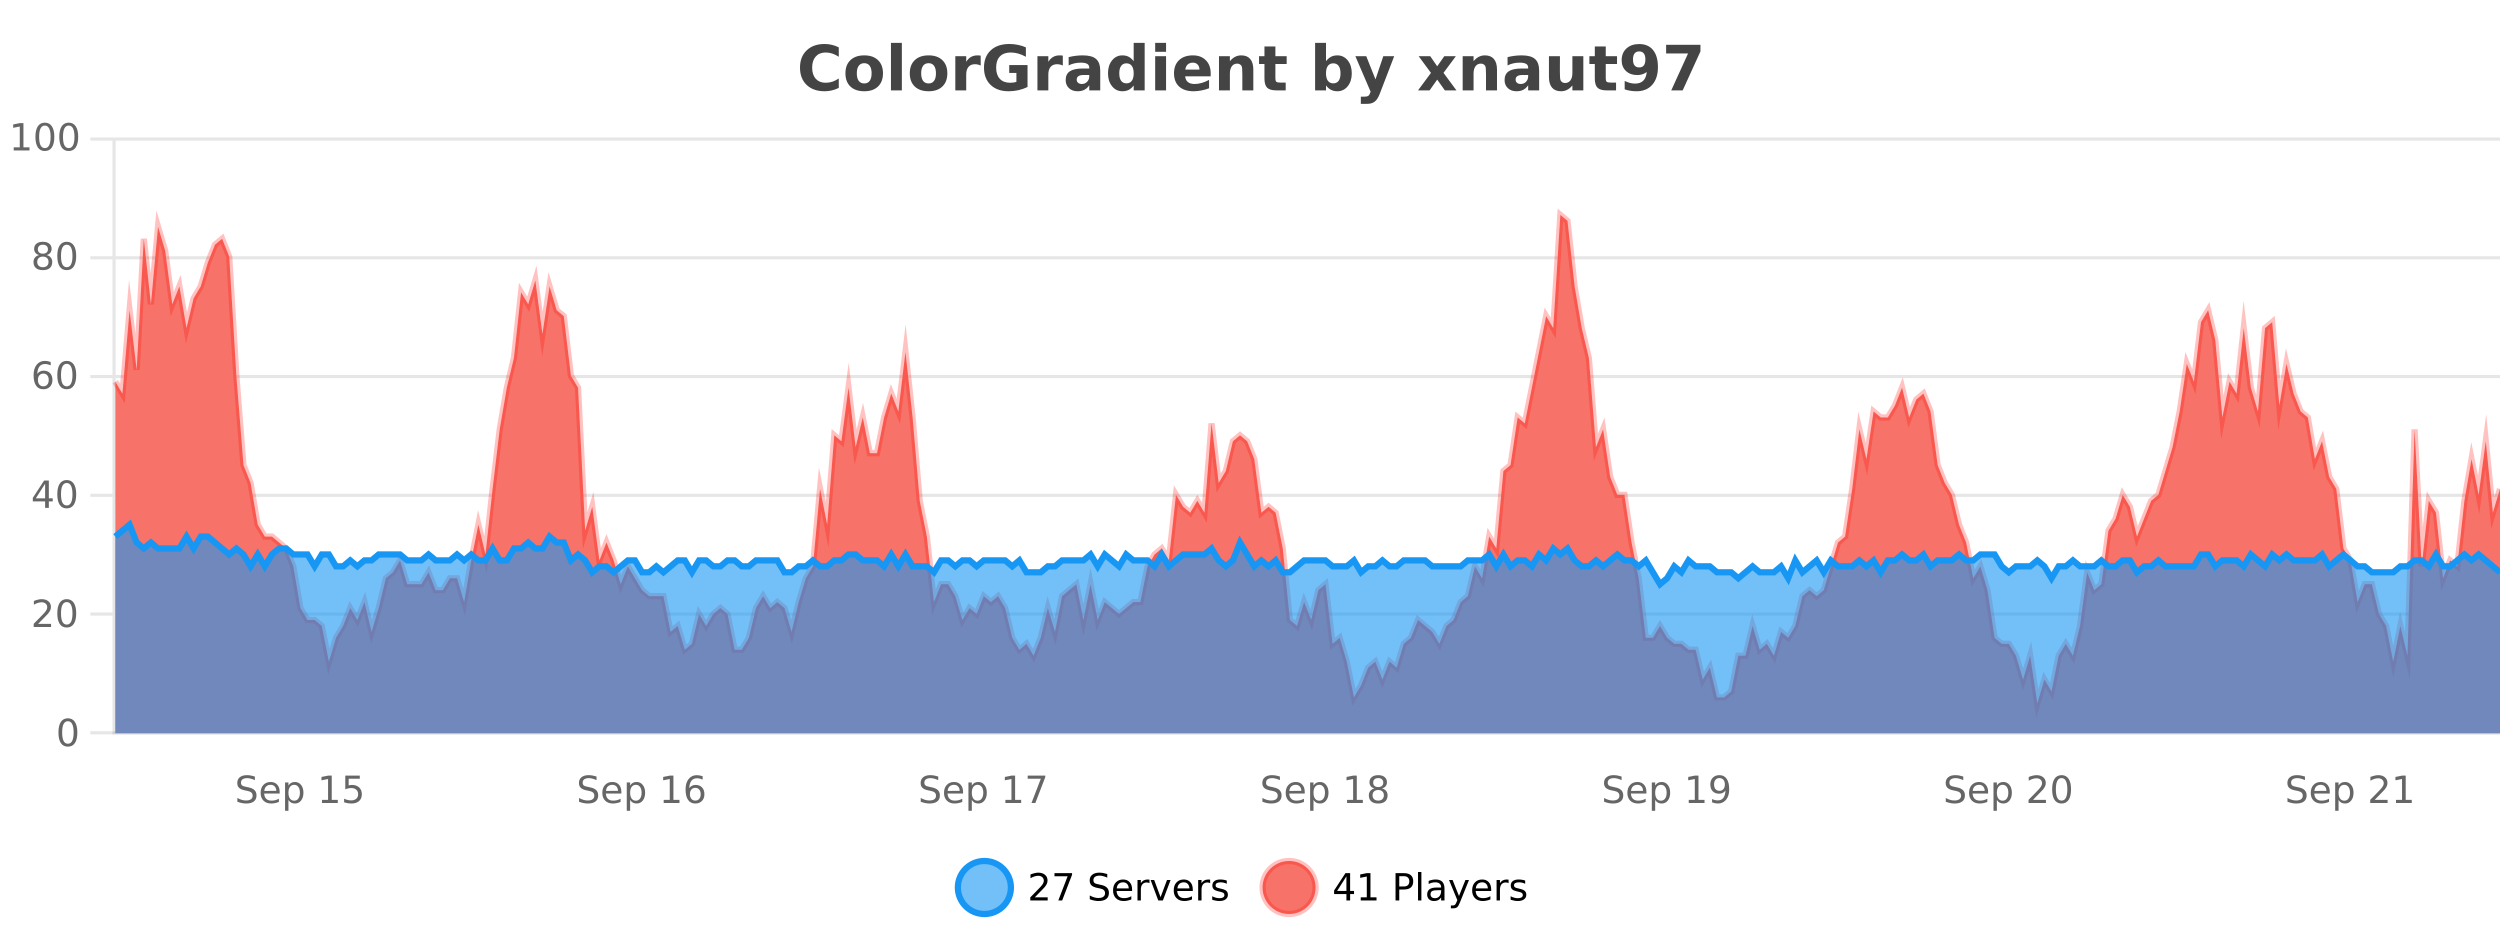 <?xml version="1.0" encoding="UTF-8"?>
<svg xmlns="http://www.w3.org/2000/svg" xmlns:xlink="http://www.w3.org/1999/xlink" width="800pt" height="300pt" viewBox="0 0 800 300" version="1.1">
<defs>
<clipPath id="clip1">
  <path d="M 278 263 L 352 263 L 352 300 L 278 300 Z M 278 263 "/>
</clipPath>
<clipPath id="clip2">
  <path d="M 375 263 L 450 263 L 450 300 L 375 300 Z M 375 263 "/>
</clipPath>
<clipPath id="clip3">
  <path d="M 36.906 68 L 800 68 L 800 234.602 L 36.906 234.602 Z M 36.906 68 "/>
</clipPath>
<clipPath id="clip4">
  <path d="M 35.906 43 L 800 43 L 800 235.602 L 35.906 235.602 Z M 35.906 43 "/>
</clipPath>
<clipPath id="clip5">
  <path d="M 36.906 167 L 800 167 L 800 234.602 L 36.906 234.602 Z M 36.906 167 "/>
</clipPath>
<clipPath id="clip6">
  <path d="M 35.906 139 L 800 139 L 800 216 L 35.906 216 Z M 35.906 139 "/>
</clipPath>
</defs>
<g id="surface2334921">
<rect x="0" y="0" width="800" height="300" style="fill:rgb(100%,100%,100%);fill-opacity:1;stroke:none;"/>
<path style="fill:none;stroke-width:1;stroke-linecap:butt;stroke-linejoin:miter;stroke:rgb(0%,0%,0%);stroke-opacity:0.098;stroke-miterlimit:10;" d="M 37 234.5 L 800 234.5 "/>
<path style="fill:none;stroke-width:1;stroke-linecap:butt;stroke-linejoin:miter;stroke:rgb(0%,0%,0%);stroke-opacity:0.098;stroke-miterlimit:10;" d="M 28.906 234.5 L 36 234.5 "/>
<path style="fill:none;stroke-width:1;stroke-linecap:butt;stroke-linejoin:miter;stroke:rgb(0%,0%,0%);stroke-opacity:0.098;stroke-miterlimit:10;" d="M 37 196.5 L 800 196.5 "/>
<path style="fill:none;stroke-width:1;stroke-linecap:butt;stroke-linejoin:miter;stroke:rgb(0%,0%,0%);stroke-opacity:0.098;stroke-miterlimit:10;" d="M 28.906 196.5 L 36 196.5 "/>
<path style="fill:none;stroke-width:1;stroke-linecap:butt;stroke-linejoin:miter;stroke:rgb(0%,0%,0%);stroke-opacity:0.098;stroke-miterlimit:10;" d="M 37 158.5 L 800 158.5 "/>
<path style="fill:none;stroke-width:1;stroke-linecap:butt;stroke-linejoin:miter;stroke:rgb(0%,0%,0%);stroke-opacity:0.098;stroke-miterlimit:10;" d="M 28.906 158.5 L 36 158.5 "/>
<path style="fill:none;stroke-width:1;stroke-linecap:butt;stroke-linejoin:miter;stroke:rgb(0%,0%,0%);stroke-opacity:0.098;stroke-miterlimit:10;" d="M 37 120.5 L 800 120.5 "/>
<path style="fill:none;stroke-width:1;stroke-linecap:butt;stroke-linejoin:miter;stroke:rgb(0%,0%,0%);stroke-opacity:0.098;stroke-miterlimit:10;" d="M 28.906 120.5 L 36 120.5 "/>
<path style="fill:none;stroke-width:1;stroke-linecap:butt;stroke-linejoin:miter;stroke:rgb(0%,0%,0%);stroke-opacity:0.098;stroke-miterlimit:10;" d="M 37 82.5 L 800 82.5 "/>
<path style="fill:none;stroke-width:1;stroke-linecap:butt;stroke-linejoin:miter;stroke:rgb(0%,0%,0%);stroke-opacity:0.098;stroke-miterlimit:10;" d="M 28.906 82.5 L 36 82.5 "/>
<path style="fill:none;stroke-width:1;stroke-linecap:butt;stroke-linejoin:miter;stroke:rgb(0%,0%,0%);stroke-opacity:0.098;stroke-miterlimit:10;" d="M 37 44.5 L 800 44.5 "/>
<path style="fill:none;stroke-width:1;stroke-linecap:butt;stroke-linejoin:miter;stroke:rgb(0%,0%,0%);stroke-opacity:0.098;stroke-miterlimit:10;" d="M 28.906 44.5 L 36 44.5 "/>
<path style=" stroke:none;fill-rule:nonzero;fill:rgb(9.02%,58.824%,95.294%);fill-opacity:0.6;" d="M 323.488 284 C 323.488 288.688 319.688 292.484 315.004 292.484 C 310.316 292.484 306.52 288.688 306.52 284 C 306.52 279.312 310.316 275.516 315.004 275.516 C 319.688 275.516 323.488 279.312 323.488 284 Z M 323.488 284 "/>
<g clip-path="url(#clip1)" clip-rule="nonzero">
<path style="fill:none;stroke-width:2;stroke-linecap:butt;stroke-linejoin:miter;stroke:rgb(9.02%,58.824%,95.294%);stroke-opacity:1;stroke-miterlimit:10;" d="M 323.488 284 C 323.488 288.688 319.688 292.484 315.004 292.484 C 310.316 292.484 306.52 288.688 306.52 284 C 306.52 279.312 310.316 275.516 315.004 275.516 C 319.688 275.516 323.488 279.312 323.488 284 Z M 323.488 284 "/>
</g>
<path style=" stroke:none;fill-rule:nonzero;fill:rgb(0%,0%,0%);fill-opacity:1;" d="M 331.117 287.156 L 335.258 287.156 L 335.258 288.156 L 329.695 288.156 L 329.695 287.156 C 330.141 286.699 330.75 286.078 331.523 285.297 C 332.305 284.508 332.793 283.996 332.992 283.766 C 333.375 283.352 333.641 282.996 333.789 282.703 C 333.945 282.402 334.023 282.109 334.023 281.828 C 334.023 281.359 333.855 280.98 333.523 280.688 C 333.199 280.398 332.777 280.25 332.258 280.25 C 331.883 280.25 331.484 280.312 331.07 280.438 C 330.664 280.562 330.227 280.762 329.758 281.031 L 329.758 279.828 C 330.234 279.641 330.68 279.5 331.086 279.406 C 331.5 279.305 331.883 279.25 332.227 279.25 C 333.133 279.25 333.855 279.48 334.398 279.938 C 334.938 280.387 335.211 280.992 335.211 281.75 C 335.211 282.105 335.141 282.445 335.008 282.766 C 334.871 283.09 334.625 283.469 334.273 283.906 C 334.168 284.023 333.855 284.352 333.336 284.891 C 332.812 285.434 332.074 286.188 331.117 287.156 Z M 337.438 279.406 L 343.062 279.406 L 343.062 279.906 L 339.891 288.156 L 338.656 288.156 L 341.641 280.406 L 337.438 280.406 Z M 354.324 279.688 L 354.324 280.844 C 353.875 280.637 353.449 280.48 353.043 280.375 C 352.645 280.262 352.266 280.203 351.902 280.203 C 351.254 280.203 350.754 280.328 350.402 280.578 C 350.059 280.828 349.887 281.188 349.887 281.656 C 349.887 282.043 350 282.336 350.23 282.531 C 350.457 282.73 350.902 282.887 351.559 283 L 352.262 283.156 C 353.145 283.324 353.797 283.621 354.215 284.047 C 354.641 284.465 354.855 285.027 354.855 285.734 C 354.855 286.59 354.566 287.234 353.996 287.672 C 353.434 288.109 352.598 288.328 351.496 288.328 C 351.09 288.328 350.652 288.281 350.184 288.188 C 349.715 288.094 349.23 287.953 348.73 287.766 L 348.73 286.547 C 349.207 286.82 349.676 287.023 350.137 287.156 C 350.605 287.293 351.059 287.359 351.496 287.359 C 352.172 287.359 352.691 287.23 353.059 286.969 C 353.434 286.699 353.621 286.32 353.621 285.828 C 353.621 285.402 353.484 285.07 353.215 284.828 C 352.953 284.578 352.52 284.398 351.918 284.281 L 351.199 284.141 C 350.312 283.965 349.672 283.688 349.277 283.312 C 348.891 282.938 348.699 282.418 348.699 281.75 C 348.699 280.969 348.969 280.359 349.512 279.922 C 350.051 279.477 350.801 279.25 351.762 279.25 C 352.176 279.25 352.594 279.289 353.012 279.359 C 353.438 279.434 353.875 279.543 354.324 279.688 Z M 362.27 284.609 L 362.27 285.125 L 357.301 285.125 C 357.352 285.875 357.574 286.445 357.973 286.828 C 358.379 287.215 358.934 287.406 359.645 287.406 C 360.059 287.406 360.461 287.359 360.848 287.266 C 361.242 287.164 361.633 287.008 362.02 286.797 L 362.02 287.828 C 361.621 287.984 361.223 288.105 360.816 288.188 C 360.41 288.281 359.996 288.328 359.582 288.328 C 358.539 288.328 357.711 288.027 357.098 287.422 C 356.48 286.809 356.176 285.98 356.176 284.938 C 356.176 283.867 356.465 283.016 357.051 282.391 C 357.633 281.758 358.414 281.438 359.395 281.438 C 360.277 281.438 360.977 281.727 361.488 282.297 C 362.008 282.859 362.27 283.633 362.27 284.609 Z M 361.191 284.281 C 361.18 283.699 361.012 283.23 360.691 282.875 C 360.367 282.523 359.941 282.344 359.41 282.344 C 358.805 282.344 358.32 282.516 357.957 282.859 C 357.602 283.203 357.398 283.684 357.348 284.297 Z M 367.84 282.594 C 367.715 282.531 367.578 282.484 367.434 282.453 C 367.297 282.414 367.141 282.391 366.965 282.391 C 366.359 282.391 365.891 282.59 365.559 282.984 C 365.234 283.383 365.074 283.953 365.074 284.703 L 365.074 288.156 L 363.996 288.156 L 363.996 281.594 L 365.074 281.594 L 365.074 282.609 C 365.301 282.215 365.598 281.922 365.965 281.734 C 366.328 281.539 366.77 281.438 367.293 281.438 C 367.363 281.438 367.441 281.445 367.527 281.453 C 367.621 281.465 367.719 281.48 367.824 281.5 Z M 368.195 281.594 L 369.336 281.594 L 371.383 287.094 L 373.445 281.594 L 374.586 281.594 L 372.117 288.156 L 370.648 288.156 Z M 381.688 284.609 L 381.688 285.125 L 376.719 285.125 C 376.77 285.875 376.992 286.445 377.391 286.828 C 377.797 287.215 378.352 287.406 379.062 287.406 C 379.477 287.406 379.879 287.359 380.266 287.266 C 380.66 287.164 381.051 287.008 381.438 286.797 L 381.438 287.828 C 381.039 287.984 380.641 288.105 380.234 288.188 C 379.828 288.281 379.414 288.328 379 288.328 C 377.957 288.328 377.129 288.027 376.516 287.422 C 375.898 286.809 375.594 285.98 375.594 284.938 C 375.594 283.867 375.883 283.016 376.469 282.391 C 377.051 281.758 377.832 281.438 378.812 281.438 C 379.695 281.438 380.395 281.727 380.906 282.297 C 381.426 282.859 381.688 283.633 381.688 284.609 Z M 380.609 284.281 C 380.598 283.699 380.43 283.23 380.109 282.875 C 379.785 282.523 379.359 282.344 378.828 282.344 C 378.223 282.344 377.738 282.516 377.375 282.859 C 377.02 283.203 376.816 283.684 376.766 284.297 Z M 387.258 282.594 C 387.133 282.531 386.996 282.484 386.852 282.453 C 386.715 282.414 386.559 282.391 386.383 282.391 C 385.777 282.391 385.309 282.59 384.977 282.984 C 384.652 283.383 384.492 283.953 384.492 284.703 L 384.492 288.156 L 383.414 288.156 L 383.414 281.594 L 384.492 281.594 L 384.492 282.609 C 384.719 282.215 385.016 281.922 385.383 281.734 C 385.746 281.539 386.188 281.438 386.711 281.438 C 386.781 281.438 386.859 281.445 386.945 281.453 C 387.039 281.465 387.137 281.48 387.242 281.5 Z M 392.566 281.781 L 392.566 282.812 C 392.262 282.656 391.945 282.543 391.613 282.469 C 391.289 282.387 390.949 282.344 390.598 282.344 C 390.066 282.344 389.664 282.43 389.395 282.594 C 389.121 282.75 388.988 282.996 388.988 283.328 C 388.988 283.578 389.082 283.777 389.27 283.922 C 389.465 284.059 389.855 284.188 390.441 284.312 L 390.801 284.406 C 391.57 284.562 392.117 284.793 392.441 285.094 C 392.762 285.398 392.926 285.812 392.926 286.344 C 392.926 286.961 392.68 287.445 392.191 287.797 C 391.711 288.152 391.051 288.328 390.207 288.328 C 389.852 288.328 389.48 288.289 389.098 288.219 C 388.723 288.156 388.324 288.059 387.91 287.922 L 387.91 286.797 C 388.305 287.008 388.695 287.164 389.082 287.266 C 389.465 287.371 389.852 287.422 390.238 287.422 C 390.738 287.422 391.121 287.34 391.395 287.172 C 391.676 286.996 391.816 286.746 391.816 286.422 C 391.816 286.133 391.715 285.906 391.52 285.75 C 391.32 285.594 390.887 285.445 390.223 285.297 L 389.848 285.219 C 389.18 285.074 388.695 284.855 388.395 284.562 C 388.102 284.273 387.957 283.875 387.957 283.375 C 387.957 282.75 388.176 282.273 388.613 281.938 C 389.051 281.605 389.668 281.438 390.473 281.438 C 390.867 281.438 391.242 281.469 391.598 281.531 C 391.949 281.586 392.273 281.668 392.566 281.781 Z M 325.004 277.016 "/>
<path style=" stroke:none;fill-rule:nonzero;fill:rgb(96.863%,44.706%,40.784%);fill-opacity:1;" d="M 420.988 284 C 420.988 288.688 417.191 292.484 412.504 292.484 C 407.82 292.484 404.02 288.688 404.02 284 C 404.02 279.312 407.82 275.516 412.504 275.516 C 417.191 275.516 420.988 279.312 420.988 284 Z M 420.988 284 "/>
<g clip-path="url(#clip2)" clip-rule="nonzero">
<path style="fill:none;stroke-width:2;stroke-linecap:butt;stroke-linejoin:miter;stroke:rgb(100%,4.706%,0%);stroke-opacity:0.247;stroke-miterlimit:10;" d="M 420.988 284 C 420.988 288.688 417.191 292.484 412.504 292.484 C 407.82 292.484 404.02 288.688 404.02 284 C 404.02 279.312 407.82 275.516 412.504 275.516 C 417.191 275.516 420.988 279.312 420.988 284 Z M 420.988 284 "/>
</g>
<path style=" stroke:none;fill-rule:nonzero;fill:rgb(0%,0%,0%);fill-opacity:1;" d="M 430.852 280.438 L 427.867 285.109 L 430.852 285.109 Z M 430.539 279.406 L 432.039 279.406 L 432.039 285.109 L 433.289 285.109 L 433.289 286.094 L 432.039 286.094 L 432.039 288.156 L 430.852 288.156 L 430.852 286.094 L 426.914 286.094 L 426.914 284.953 Z M 435.438 287.156 L 437.375 287.156 L 437.375 280.484 L 435.266 280.906 L 435.266 279.828 L 437.359 279.406 L 438.547 279.406 L 438.547 287.156 L 440.484 287.156 L 440.484 288.156 L 435.438 288.156 Z M 447.762 280.375 L 447.762 283.672 L 449.246 283.672 C 449.797 283.672 450.223 283.531 450.527 283.25 C 450.828 282.961 450.98 282.547 450.98 282.016 C 450.98 281.496 450.828 281.094 450.527 280.812 C 450.223 280.523 449.797 280.375 449.246 280.375 Z M 446.574 279.406 L 449.246 279.406 C 450.234 279.406 450.98 279.633 451.48 280.078 C 451.98 280.516 452.23 281.164 452.23 282.016 C 452.23 282.883 451.98 283.539 451.48 283.984 C 450.98 284.422 450.234 284.641 449.246 284.641 L 447.762 284.641 L 447.762 288.156 L 446.574 288.156 Z M 453.766 279.031 L 454.844 279.031 L 454.844 288.156 L 453.766 288.156 Z M 460.082 284.859 C 459.215 284.859 458.613 284.961 458.27 285.156 C 457.934 285.355 457.77 285.695 457.77 286.172 C 457.77 286.559 457.895 286.867 458.145 287.094 C 458.402 287.312 458.746 287.422 459.176 287.422 C 459.777 287.422 460.258 287.215 460.613 286.797 C 460.977 286.371 461.16 285.805 461.16 285.094 L 461.16 284.859 Z M 462.238 284.406 L 462.238 288.156 L 461.16 288.156 L 461.16 287.156 C 460.91 287.555 460.602 287.852 460.238 288.047 C 459.871 288.234 459.426 288.328 458.895 288.328 C 458.215 288.328 457.68 288.141 457.285 287.766 C 456.887 287.383 456.691 286.875 456.691 286.25 C 456.691 285.512 456.934 284.953 457.426 284.578 C 457.926 284.203 458.664 284.016 459.645 284.016 L 461.16 284.016 L 461.16 283.906 C 461.16 283.406 460.992 283.023 460.66 282.75 C 460.336 282.48 459.883 282.344 459.301 282.344 C 458.926 282.344 458.555 282.391 458.191 282.484 C 457.836 282.578 457.496 282.715 457.176 282.891 L 457.176 281.891 C 457.57 281.734 457.949 281.621 458.316 281.547 C 458.691 281.477 459.055 281.438 459.41 281.438 C 460.355 281.438 461.066 281.684 461.535 282.172 C 462.004 282.664 462.238 283.406 462.238 284.406 Z M 467.188 288.766 C 466.883 289.547 466.586 290.055 466.297 290.297 C 466.004 290.535 465.617 290.656 465.141 290.656 L 464.281 290.656 L 464.281 289.75 L 464.906 289.75 C 465.207 289.75 465.438 289.676 465.594 289.531 C 465.758 289.395 465.941 289.066 466.141 288.547 L 466.344 288.047 L 463.688 281.594 L 464.828 281.594 L 466.875 286.719 L 468.938 281.594 L 470.078 281.594 Z M 477.18 284.609 L 477.18 285.125 L 472.211 285.125 C 472.262 285.875 472.484 286.445 472.883 286.828 C 473.289 287.215 473.844 287.406 474.555 287.406 C 474.969 287.406 475.371 287.359 475.758 287.266 C 476.152 287.164 476.543 287.008 476.93 286.797 L 476.93 287.828 C 476.531 287.984 476.133 288.105 475.727 288.188 C 475.32 288.281 474.906 288.328 474.492 288.328 C 473.449 288.328 472.621 288.027 472.008 287.422 C 471.391 286.809 471.086 285.98 471.086 284.938 C 471.086 283.867 471.375 283.016 471.961 282.391 C 472.543 281.758 473.324 281.438 474.305 281.438 C 475.188 281.438 475.887 281.727 476.398 282.297 C 476.918 282.859 477.18 283.633 477.18 284.609 Z M 476.102 284.281 C 476.09 283.699 475.922 283.23 475.602 282.875 C 475.277 282.523 474.852 282.344 474.32 282.344 C 473.715 282.344 473.23 282.516 472.867 282.859 C 472.512 283.203 472.309 283.684 472.258 284.297 Z M 482.75 282.594 C 482.625 282.531 482.488 282.484 482.344 282.453 C 482.207 282.414 482.051 282.391 481.875 282.391 C 481.27 282.391 480.801 282.59 480.469 282.984 C 480.145 283.383 479.984 283.953 479.984 284.703 L 479.984 288.156 L 478.906 288.156 L 478.906 281.594 L 479.984 281.594 L 479.984 282.609 C 480.211 282.215 480.508 281.922 480.875 281.734 C 481.238 281.539 481.68 281.438 482.203 281.438 C 482.273 281.438 482.352 281.445 482.438 281.453 C 482.531 281.465 482.629 281.48 482.734 281.5 Z M 488.055 281.781 L 488.055 282.812 C 487.75 282.656 487.434 282.543 487.102 282.469 C 486.777 282.387 486.438 282.344 486.086 282.344 C 485.555 282.344 485.152 282.43 484.883 282.594 C 484.609 282.75 484.477 282.996 484.477 283.328 C 484.477 283.578 484.57 283.777 484.758 283.922 C 484.953 284.059 485.344 284.188 485.93 284.312 L 486.289 284.406 C 487.059 284.562 487.605 284.793 487.93 285.094 C 488.25 285.398 488.414 285.812 488.414 286.344 C 488.414 286.961 488.168 287.445 487.68 287.797 C 487.199 288.152 486.539 288.328 485.695 288.328 C 485.34 288.328 484.969 288.289 484.586 288.219 C 484.211 288.156 483.812 288.059 483.398 287.922 L 483.398 286.797 C 483.793 287.008 484.184 287.164 484.57 287.266 C 484.953 287.371 485.34 287.422 485.727 287.422 C 486.227 287.422 486.609 287.34 486.883 287.172 C 487.164 286.996 487.305 286.746 487.305 286.422 C 487.305 286.133 487.203 285.906 487.008 285.75 C 486.809 285.594 486.375 285.445 485.711 285.297 L 485.336 285.219 C 484.668 285.074 484.184 284.855 483.883 284.562 C 483.59 284.273 483.445 283.875 483.445 283.375 C 483.445 282.75 483.664 282.273 484.102 281.938 C 484.539 281.605 485.156 281.438 485.961 281.438 C 486.355 281.438 486.73 281.469 487.086 281.531 C 487.438 281.586 487.762 281.668 488.055 281.781 Z M 422.504 277.016 "/>
<path style=" stroke:none;fill-rule:nonzero;fill:rgb(26.667%,26.667%,26.667%);fill-opacity:1;" d="M 268.406 28.125 C 267.707 28.48 266.984 28.746 266.234 28.922 C 265.492 29.109 264.711 29.203 263.891 29.203 C 261.461 29.203 259.539 28.527 258.125 27.172 C 256.707 25.809 256 23.965 256 21.641 C 256 19.32 256.707 17.48 258.125 16.125 C 259.539 14.762 261.461 14.078 263.891 14.078 C 264.711 14.078 265.492 14.172 266.234 14.359 C 266.984 14.539 267.707 14.805 268.406 15.156 L 268.406 18.172 C 267.707 17.703 267.02 17.359 266.344 17.141 C 265.664 16.914 264.953 16.797 264.203 16.797 C 262.859 16.797 261.801 17.23 261.031 18.094 C 260.27 18.949 259.891 20.133 259.891 21.641 C 259.891 23.152 260.27 24.34 261.031 25.203 C 261.801 26.059 262.859 26.484 264.203 26.484 C 264.953 26.484 265.664 26.375 266.344 26.156 C 267.02 25.93 267.707 25.578 268.406 25.109 Z M 276.57 20.219 C 275.789 20.219 275.195 20.5 274.789 21.062 C 274.383 21.617 274.18 22.418 274.18 23.469 C 274.18 24.512 274.383 25.312 274.789 25.875 C 275.195 26.43 275.789 26.703 276.57 26.703 C 277.328 26.703 277.906 26.43 278.305 25.875 C 278.711 25.312 278.914 24.512 278.914 23.469 C 278.914 22.418 278.711 21.617 278.305 21.062 C 277.906 20.5 277.328 20.219 276.57 20.219 Z M 276.57 17.719 C 278.445 17.719 279.906 18.23 280.961 19.25 C 282.023 20.262 282.555 21.668 282.555 23.469 C 282.555 25.262 282.023 26.668 280.961 27.688 C 279.906 28.699 278.445 29.203 276.57 29.203 C 274.672 29.203 273.195 28.699 272.133 27.688 C 271.07 26.668 270.539 25.262 270.539 23.469 C 270.539 21.668 271.07 20.262 272.133 19.25 C 273.195 18.23 274.672 17.719 276.57 17.719 Z M 285.105 13.719 L 288.59 13.719 L 288.59 28.922 L 285.105 28.922 Z M 297.164 20.219 C 296.383 20.219 295.789 20.5 295.383 21.062 C 294.977 21.617 294.773 22.418 294.773 23.469 C 294.773 24.512 294.977 25.312 295.383 25.875 C 295.789 26.43 296.383 26.703 297.164 26.703 C 297.922 26.703 298.5 26.43 298.898 25.875 C 299.305 25.312 299.508 24.512 299.508 23.469 C 299.508 22.418 299.305 21.617 298.898 21.062 C 298.5 20.5 297.922 20.219 297.164 20.219 Z M 297.164 17.719 C 299.039 17.719 300.5 18.23 301.555 19.25 C 302.617 20.262 303.148 21.668 303.148 23.469 C 303.148 25.262 302.617 26.668 301.555 27.688 C 300.5 28.699 299.039 29.203 297.164 29.203 C 295.266 29.203 293.789 28.699 292.727 27.688 C 291.664 26.668 291.133 25.262 291.133 23.469 C 291.133 21.668 291.664 20.262 292.727 19.25 C 293.789 18.23 295.266 17.719 297.164 17.719 Z M 313.828 20.969 C 313.516 20.824 313.207 20.719 312.906 20.656 C 312.602 20.586 312.301 20.547 312 20.547 C 311.094 20.547 310.395 20.836 309.906 21.406 C 309.426 21.98 309.188 22.805 309.188 23.875 L 309.188 28.922 L 305.703 28.922 L 305.703 17.984 L 309.188 17.984 L 309.188 19.781 C 309.633 19.062 310.148 18.543 310.734 18.219 C 311.316 17.887 312.016 17.719 312.828 17.719 C 312.953 17.719 313.082 17.727 313.219 17.734 C 313.352 17.746 313.551 17.766 313.812 17.797 Z M 328.812 27.844 C 327.875 28.293 326.898 28.633 325.891 28.859 C 324.891 29.086 323.848 29.203 322.766 29.203 C 320.336 29.203 318.414 28.527 317 27.172 C 315.582 25.809 314.875 23.965 314.875 21.641 C 314.875 19.297 315.594 17.453 317.031 16.109 C 318.477 14.758 320.461 14.078 322.984 14.078 C 323.953 14.078 324.879 14.172 325.766 14.359 C 326.648 14.539 327.488 14.805 328.281 15.156 L 328.281 18.172 C 327.469 17.715 326.656 17.371 325.844 17.141 C 325.039 16.914 324.238 16.797 323.438 16.797 C 321.938 16.797 320.781 17.219 319.969 18.062 C 319.164 18.898 318.766 20.09 318.766 21.641 C 318.766 23.184 319.156 24.375 319.938 25.219 C 320.719 26.062 321.828 26.484 323.266 26.484 C 323.648 26.484 324.008 26.461 324.344 26.406 C 324.688 26.355 324.988 26.277 325.25 26.172 L 325.25 23.344 L 322.953 23.344 L 322.953 20.828 L 328.812 20.828 Z M 340.105 20.969 C 339.793 20.824 339.484 20.719 339.184 20.656 C 338.879 20.586 338.578 20.547 338.277 20.547 C 337.371 20.547 336.672 20.836 336.184 21.406 C 335.703 21.98 335.465 22.805 335.465 23.875 L 335.465 28.922 L 331.98 28.922 L 331.98 17.984 L 335.465 17.984 L 335.465 19.781 C 335.91 19.062 336.426 18.543 337.012 18.219 C 337.594 17.887 338.293 17.719 339.105 17.719 C 339.23 17.719 339.359 17.727 339.496 17.734 C 339.629 17.746 339.828 17.766 340.09 17.797 Z M 346.734 24 C 346.004 24 345.457 24.125 345.094 24.375 C 344.727 24.617 344.547 24.98 344.547 25.469 C 344.547 25.906 344.691 26.25 344.984 26.5 C 345.285 26.75 345.695 26.875 346.219 26.875 C 346.875 26.875 347.426 26.641 347.875 26.172 C 348.332 25.703 348.562 25.117 348.562 24.406 L 348.562 24 Z M 352.078 22.688 L 352.078 28.922 L 348.562 28.922 L 348.562 27.297 C 348.094 27.965 347.562 28.449 346.969 28.75 C 346.383 29.051 345.672 29.203 344.828 29.203 C 343.703 29.203 342.785 28.875 342.078 28.219 C 341.367 27.555 341.016 26.695 341.016 25.641 C 341.016 24.359 341.453 23.422 342.328 22.828 C 343.211 22.227 344.602 21.922 346.5 21.922 L 348.562 21.922 L 348.562 21.641 C 348.562 21.09 348.344 20.688 347.906 20.438 C 347.469 20.18 346.785 20.047 345.859 20.047 C 345.109 20.047 344.41 20.125 343.766 20.281 C 343.117 20.43 342.52 20.648 341.969 20.938 L 341.969 18.281 C 342.719 18.094 343.469 17.953 344.219 17.859 C 344.977 17.766 345.738 17.719 346.5 17.719 C 348.469 17.719 349.891 18.109 350.766 18.891 C 351.641 19.664 352.078 20.93 352.078 22.688 Z M 362.777 19.578 L 362.777 13.719 L 366.293 13.719 L 366.293 28.922 L 362.777 28.922 L 362.777 27.344 C 362.297 27.992 361.766 28.465 361.184 28.766 C 360.598 29.055 359.926 29.203 359.168 29.203 C 357.824 29.203 356.719 28.668 355.855 27.594 C 354.988 26.523 354.559 25.148 354.559 23.469 C 354.559 21.781 354.988 20.402 355.855 19.328 C 356.719 18.258 357.824 17.719 359.168 17.719 C 359.926 17.719 360.598 17.871 361.184 18.172 C 361.766 18.477 362.297 18.945 362.777 19.578 Z M 360.465 26.672 C 361.215 26.672 361.785 26.402 362.184 25.859 C 362.578 25.309 362.777 24.512 362.777 23.469 C 362.777 22.43 362.578 21.637 362.184 21.094 C 361.785 20.543 361.215 20.266 360.465 20.266 C 359.723 20.266 359.156 20.543 358.762 21.094 C 358.363 21.637 358.168 22.43 358.168 23.469 C 358.168 24.512 358.363 25.309 358.762 25.859 C 359.156 26.402 359.723 26.672 360.465 26.672 Z M 369.656 17.984 L 373.141 17.984 L 373.141 28.922 L 369.656 28.922 Z M 369.656 13.719 L 373.141 13.719 L 373.141 16.578 L 369.656 16.578 Z M 387.418 23.422 L 387.418 24.422 L 379.246 24.422 C 379.328 25.246 379.625 25.859 380.137 26.266 C 380.645 26.672 381.355 26.875 382.262 26.875 C 383 26.875 383.754 26.766 384.527 26.547 C 385.297 26.328 386.09 26 386.902 25.562 L 386.902 28.25 C 386.078 28.562 385.25 28.797 384.418 28.953 C 383.594 29.117 382.77 29.203 381.949 29.203 C 379.969 29.203 378.426 28.703 377.324 27.703 C 376.23 26.695 375.684 25.281 375.684 23.469 C 375.684 21.68 376.219 20.273 377.293 19.25 C 378.375 18.23 379.859 17.719 381.746 17.719 C 383.465 17.719 384.84 18.242 385.871 19.281 C 386.902 20.312 387.418 21.695 387.418 23.422 Z M 383.824 22.266 C 383.824 21.602 383.629 21.062 383.246 20.656 C 382.859 20.25 382.355 20.047 381.73 20.047 C 381.051 20.047 380.5 20.242 380.074 20.625 C 379.656 21 379.395 21.547 379.293 22.266 Z M 401.062 22.266 L 401.062 28.922 L 397.547 28.922 L 397.547 23.828 C 397.547 22.883 397.523 22.23 397.484 21.875 C 397.441 21.512 397.367 21.246 397.266 21.078 C 397.129 20.852 396.941 20.672 396.703 20.547 C 396.473 20.422 396.207 20.359 395.906 20.359 C 395.176 20.359 394.602 20.641 394.188 21.203 C 393.77 21.766 393.562 22.547 393.562 23.547 L 393.562 28.922 L 390.078 28.922 L 390.078 17.984 L 393.562 17.984 L 393.562 19.578 C 394.094 18.945 394.656 18.477 395.25 18.172 C 395.844 17.871 396.492 17.719 397.203 17.719 C 398.473 17.719 399.43 18.109 400.078 18.891 C 400.734 19.664 401.062 20.789 401.062 22.266 Z M 408.125 14.875 L 408.125 17.984 L 411.734 17.984 L 411.734 20.484 L 408.125 20.484 L 408.125 25.125 C 408.125 25.637 408.223 25.98 408.422 26.156 C 408.629 26.336 409.031 26.422 409.625 26.422 L 411.422 26.422 L 411.422 28.922 L 408.422 28.922 C 407.047 28.922 406.066 28.637 405.484 28.062 C 404.91 27.48 404.625 26.5 404.625 25.125 L 404.625 20.484 L 402.891 20.484 L 402.891 17.984 L 404.625 17.984 L 404.625 14.875 Z M 426.648 26.672 C 427.398 26.672 427.969 26.402 428.367 25.859 C 428.762 25.309 428.961 24.512 428.961 23.469 C 428.961 22.43 428.762 21.637 428.367 21.094 C 427.969 20.543 427.398 20.266 426.648 20.266 C 425.898 20.266 425.32 20.543 424.914 21.094 C 424.516 21.637 424.32 22.43 424.32 23.469 C 424.32 24.5 424.516 25.293 424.914 25.844 C 425.32 26.398 425.898 26.672 426.648 26.672 Z M 424.32 19.578 C 424.809 18.945 425.344 18.477 425.93 18.172 C 426.512 17.871 427.184 17.719 427.945 17.719 C 429.297 17.719 430.406 18.258 431.273 19.328 C 432.137 20.402 432.57 21.781 432.57 23.469 C 432.57 25.148 432.137 26.523 431.273 27.594 C 430.406 28.668 429.297 29.203 427.945 29.203 C 427.184 29.203 426.512 29.051 425.93 28.75 C 425.344 28.449 424.809 27.98 424.32 27.344 L 424.32 28.922 L 420.836 28.922 L 420.836 13.719 L 424.32 13.719 Z M 433.719 17.984 L 437.203 17.984 L 440.156 25.406 L 442.656 17.984 L 446.141 17.984 L 441.547 29.953 C 441.086 31.172 440.547 32.02 439.922 32.5 C 439.305 32.988 438.5 33.234 437.5 33.234 L 435.469 33.234 L 435.469 30.938 L 436.562 30.938 C 437.156 30.938 437.586 30.844 437.859 30.656 C 438.129 30.469 438.336 30.129 438.484 29.641 L 438.594 29.344 Z M 457.906 23.328 L 453.969 17.984 L 457.672 17.984 L 459.906 21.219 L 462.172 17.984 L 465.875 17.984 L 461.922 23.312 L 466.062 28.922 L 462.359 28.922 L 459.906 25.469 L 457.469 28.922 L 453.766 28.922 Z M 479.039 22.266 L 479.039 28.922 L 475.523 28.922 L 475.523 23.828 C 475.523 22.883 475.5 22.23 475.461 21.875 C 475.418 21.512 475.344 21.246 475.242 21.078 C 475.105 20.852 474.918 20.672 474.68 20.547 C 474.449 20.422 474.184 20.359 473.883 20.359 C 473.152 20.359 472.578 20.641 472.164 21.203 C 471.746 21.766 471.539 22.547 471.539 23.547 L 471.539 28.922 L 468.055 28.922 L 468.055 17.984 L 471.539 17.984 L 471.539 19.578 C 472.07 18.945 472.633 18.477 473.227 18.172 C 473.82 17.871 474.469 17.719 475.18 17.719 C 476.449 17.719 477.406 18.109 478.055 18.891 C 478.711 19.664 479.039 20.789 479.039 22.266 Z M 487.184 24 C 486.453 24 485.906 24.125 485.543 24.375 C 485.176 24.617 484.996 24.98 484.996 25.469 C 484.996 25.906 485.141 26.25 485.434 26.5 C 485.734 26.75 486.145 26.875 486.668 26.875 C 487.324 26.875 487.875 26.641 488.324 26.172 C 488.781 25.703 489.012 25.117 489.012 24.406 L 489.012 24 Z M 492.527 22.688 L 492.527 28.922 L 489.012 28.922 L 489.012 27.297 C 488.543 27.965 488.012 28.449 487.418 28.75 C 486.832 29.051 486.121 29.203 485.277 29.203 C 484.152 29.203 483.234 28.875 482.527 28.219 C 481.816 27.555 481.465 26.695 481.465 25.641 C 481.465 24.359 481.902 23.422 482.777 22.828 C 483.66 22.227 485.051 21.922 486.949 21.922 L 489.012 21.922 L 489.012 21.641 C 489.012 21.09 488.793 20.688 488.355 20.438 C 487.918 20.18 487.234 20.047 486.309 20.047 C 485.559 20.047 484.859 20.125 484.215 20.281 C 483.566 20.43 482.969 20.648 482.418 20.938 L 482.418 18.281 C 483.168 18.094 483.918 17.953 484.668 17.859 C 485.426 17.766 486.188 17.719 486.949 17.719 C 488.918 17.719 490.34 18.109 491.215 18.891 C 492.09 19.664 492.527 20.93 492.527 22.688 Z M 495.664 24.656 L 495.664 17.984 L 499.18 17.984 L 499.18 19.078 C 499.18 19.672 499.172 20.418 499.164 21.312 C 499.164 22.211 499.164 22.805 499.164 23.094 C 499.164 23.98 499.184 24.617 499.227 25 C 499.277 25.387 499.355 25.668 499.461 25.844 C 499.605 26.074 499.793 26.25 500.023 26.375 C 500.25 26.5 500.516 26.562 500.82 26.562 C 501.547 26.562 502.121 26.281 502.539 25.719 C 502.953 25.156 503.164 24.383 503.164 23.391 L 503.164 17.984 L 506.664 17.984 L 506.664 28.922 L 503.164 28.922 L 503.164 27.344 C 502.633 27.98 502.07 28.449 501.477 28.75 C 500.891 29.051 500.246 29.203 499.539 29.203 C 498.277 29.203 497.312 28.82 496.648 28.047 C 495.992 27.266 495.664 26.137 495.664 24.656 Z M 513.84 14.875 L 513.84 17.984 L 517.449 17.984 L 517.449 20.484 L 513.84 20.484 L 513.84 25.125 C 513.84 25.637 513.938 25.98 514.137 26.156 C 514.344 26.336 514.746 26.422 515.34 26.422 L 517.137 26.422 L 517.137 28.922 L 514.137 28.922 C 512.762 28.922 511.781 28.637 511.199 28.062 C 510.625 27.48 510.34 26.5 510.34 25.125 L 510.34 20.484 L 508.605 20.484 L 508.605 17.984 L 510.34 17.984 L 510.34 14.875 Z M 519.898 28.594 L 519.898 25.906 C 520.5 26.188 521.074 26.402 521.617 26.547 C 522.168 26.684 522.711 26.75 523.242 26.75 C 524.355 26.75 525.227 26.438 525.852 25.812 C 526.477 25.188 526.844 24.266 526.961 23.047 C 526.523 23.371 526.047 23.617 525.539 23.781 C 525.039 23.938 524.496 24.016 523.914 24.016 C 522.422 24.016 521.219 23.586 520.305 22.719 C 519.387 21.844 518.93 20.699 518.93 19.281 C 518.93 17.711 519.438 16.453 520.461 15.516 C 521.48 14.57 522.844 14.094 524.555 14.094 C 526.461 14.094 527.934 14.734 528.977 16.016 C 530.016 17.297 530.539 19.109 530.539 21.453 C 530.539 23.871 529.93 25.766 528.711 27.141 C 527.492 28.516 525.82 29.203 523.695 29.203 C 523.016 29.203 522.367 29.148 521.742 29.047 C 521.117 28.953 520.5 28.805 519.898 28.594 Z M 524.539 21.578 C 525.195 21.578 525.688 21.367 526.023 20.938 C 526.355 20.512 526.523 19.871 526.523 19.016 C 526.523 18.172 526.355 17.539 526.023 17.109 C 525.688 16.672 525.195 16.453 524.539 16.453 C 523.883 16.453 523.387 16.672 523.055 17.109 C 522.719 17.539 522.555 18.172 522.555 19.016 C 522.555 19.871 522.719 20.512 523.055 20.938 C 523.387 21.367 523.883 21.578 524.539 21.578 Z M 533.16 14.344 L 544.145 14.344 L 544.145 16.453 L 538.457 28.922 L 534.801 28.922 L 540.176 17.109 L 533.16 17.109 Z M 255 10.359 "/>
<path style="fill:none;stroke-width:1;stroke-linecap:butt;stroke-linejoin:miter;stroke:rgb(0%,0%,0%);stroke-opacity:0.098;stroke-miterlimit:10;" d="M 36 234.5 L 801 234.5 "/>
<path style=" stroke:none;fill-rule:nonzero;fill:rgb(40%,40%,40%);fill-opacity:1;" d="M 81.551 248.484 L 81.551 249.641 C 81.102 249.434 80.676 249.277 80.27 249.172 C 79.871 249.059 79.492 249 79.129 249 C 78.48 249 77.98 249.125 77.629 249.375 C 77.285 249.625 77.113 249.984 77.113 250.453 C 77.113 250.84 77.227 251.133 77.457 251.328 C 77.684 251.527 78.129 251.684 78.785 251.797 L 79.488 251.953 C 80.371 252.121 81.023 252.418 81.441 252.844 C 81.867 253.262 82.082 253.824 82.082 254.531 C 82.082 255.387 81.793 256.031 81.223 256.469 C 80.66 256.906 79.824 257.125 78.723 257.125 C 78.316 257.125 77.879 257.078 77.41 256.984 C 76.941 256.891 76.457 256.75 75.957 256.562 L 75.957 255.344 C 76.434 255.617 76.902 255.82 77.363 255.953 C 77.832 256.09 78.285 256.156 78.723 256.156 C 79.398 256.156 79.918 256.027 80.285 255.766 C 80.66 255.496 80.848 255.117 80.848 254.625 C 80.848 254.199 80.711 253.867 80.441 253.625 C 80.18 253.375 79.746 253.195 79.145 253.078 L 78.426 252.938 C 77.539 252.762 76.898 252.484 76.504 252.109 C 76.117 251.734 75.926 251.215 75.926 250.547 C 75.926 249.766 76.195 249.156 76.738 248.719 C 77.277 248.273 78.027 248.047 78.988 248.047 C 79.402 248.047 79.82 248.086 80.238 248.156 C 80.664 248.23 81.102 248.34 81.551 248.484 Z M 89.496 253.406 L 89.496 253.922 L 84.527 253.922 C 84.578 254.672 84.801 255.242 85.199 255.625 C 85.605 256.012 86.16 256.203 86.871 256.203 C 87.285 256.203 87.688 256.156 88.074 256.062 C 88.469 255.961 88.859 255.805 89.246 255.594 L 89.246 256.625 C 88.848 256.781 88.449 256.902 88.043 256.984 C 87.637 257.078 87.223 257.125 86.809 257.125 C 85.766 257.125 84.938 256.824 84.324 256.219 C 83.707 255.605 83.402 254.777 83.402 253.734 C 83.402 252.664 83.691 251.812 84.277 251.188 C 84.859 250.555 85.641 250.234 86.621 250.234 C 87.504 250.234 88.203 250.523 88.715 251.094 C 89.234 251.656 89.496 252.43 89.496 253.406 Z M 88.418 253.078 C 88.406 252.496 88.238 252.027 87.918 251.672 C 87.594 251.32 87.168 251.141 86.637 251.141 C 86.031 251.141 85.547 251.312 85.184 251.656 C 84.828 252 84.625 252.48 84.574 253.094 Z M 92.301 255.969 L 92.301 259.453 L 91.223 259.453 L 91.223 250.391 L 92.301 250.391 L 92.301 251.391 C 92.527 250.996 92.816 250.703 93.16 250.516 C 93.504 250.328 93.914 250.234 94.395 250.234 C 95.195 250.234 95.848 250.555 96.348 251.188 C 96.848 251.812 97.098 252.641 97.098 253.672 C 97.098 254.703 96.848 255.539 96.348 256.172 C 95.848 256.809 95.195 257.125 94.395 257.125 C 93.914 257.125 93.504 257.031 93.16 256.844 C 92.816 256.648 92.527 256.355 92.301 255.969 Z M 95.973 253.672 C 95.973 252.883 95.805 252.262 95.473 251.812 C 95.148 251.367 94.707 251.141 94.145 251.141 C 93.57 251.141 93.117 251.367 92.785 251.812 C 92.461 252.262 92.301 252.883 92.301 253.672 C 92.301 254.465 92.461 255.09 92.785 255.547 C 93.117 255.996 93.57 256.219 94.145 256.219 C 94.707 256.219 95.148 255.996 95.473 255.547 C 95.805 255.09 95.973 254.465 95.973 253.672 Z M 103.047 255.953 L 104.984 255.953 L 104.984 249.281 L 102.875 249.703 L 102.875 248.625 L 104.969 248.203 L 106.156 248.203 L 106.156 255.953 L 108.094 255.953 L 108.094 256.953 L 103.047 256.953 Z M 110.492 248.203 L 115.133 248.203 L 115.133 249.203 L 111.57 249.203 L 111.57 251.344 C 111.746 251.281 111.918 251.242 112.086 251.219 C 112.262 251.188 112.434 251.172 112.602 251.172 C 113.578 251.172 114.355 251.445 114.93 251.984 C 115.5 252.516 115.789 253.234 115.789 254.141 C 115.789 255.09 115.492 255.824 114.898 256.344 C 114.312 256.867 113.492 257.125 112.43 257.125 C 112.055 257.125 111.672 257.094 111.289 257.031 C 110.914 256.969 110.523 256.875 110.117 256.75 L 110.117 255.562 C 110.469 255.75 110.836 255.891 111.211 255.984 C 111.586 256.078 111.98 256.125 112.398 256.125 C 113.074 256.125 113.609 255.949 114.008 255.594 C 114.402 255.242 114.602 254.758 114.602 254.141 C 114.602 253.539 114.402 253.059 114.008 252.703 C 113.609 252.352 113.074 252.172 112.398 252.172 C 112.086 252.172 111.766 252.211 111.445 252.281 C 111.133 252.344 110.812 252.449 110.492 252.594 Z M 75.129 245.816 "/>
<path style=" stroke:none;fill-rule:nonzero;fill:rgb(40%,40%,40%);fill-opacity:1;" d="M 190.891 248.484 L 190.891 249.641 C 190.441 249.434 190.016 249.277 189.609 249.172 C 189.211 249.059 188.832 249 188.469 249 C 187.82 249 187.32 249.125 186.969 249.375 C 186.625 249.625 186.453 249.984 186.453 250.453 C 186.453 250.84 186.566 251.133 186.797 251.328 C 187.023 251.527 187.469 251.684 188.125 251.797 L 188.828 251.953 C 189.711 252.121 190.363 252.418 190.781 252.844 C 191.207 253.262 191.422 253.824 191.422 254.531 C 191.422 255.387 191.133 256.031 190.562 256.469 C 190 256.906 189.164 257.125 188.062 257.125 C 187.656 257.125 187.219 257.078 186.75 256.984 C 186.281 256.891 185.797 256.75 185.297 256.562 L 185.297 255.344 C 185.773 255.617 186.242 255.82 186.703 255.953 C 187.172 256.09 187.625 256.156 188.062 256.156 C 188.738 256.156 189.258 256.027 189.625 255.766 C 190 255.496 190.188 255.117 190.188 254.625 C 190.188 254.199 190.051 253.867 189.781 253.625 C 189.52 253.375 189.086 253.195 188.484 253.078 L 187.766 252.938 C 186.879 252.762 186.238 252.484 185.844 252.109 C 185.457 251.734 185.266 251.215 185.266 250.547 C 185.266 249.766 185.535 249.156 186.078 248.719 C 186.617 248.273 187.367 248.047 188.328 248.047 C 188.742 248.047 189.16 248.086 189.578 248.156 C 190.004 248.23 190.441 248.34 190.891 248.484 Z M 198.836 253.406 L 198.836 253.922 L 193.867 253.922 C 193.918 254.672 194.141 255.242 194.539 255.625 C 194.945 256.012 195.5 256.203 196.211 256.203 C 196.625 256.203 197.027 256.156 197.414 256.062 C 197.809 255.961 198.199 255.805 198.586 255.594 L 198.586 256.625 C 198.188 256.781 197.789 256.902 197.383 256.984 C 196.977 257.078 196.562 257.125 196.148 257.125 C 195.105 257.125 194.277 256.824 193.664 256.219 C 193.047 255.605 192.742 254.777 192.742 253.734 C 192.742 252.664 193.031 251.812 193.617 251.188 C 194.199 250.555 194.98 250.234 195.961 250.234 C 196.844 250.234 197.543 250.523 198.055 251.094 C 198.574 251.656 198.836 252.43 198.836 253.406 Z M 197.758 253.078 C 197.746 252.496 197.578 252.027 197.258 251.672 C 196.934 251.32 196.508 251.141 195.977 251.141 C 195.371 251.141 194.887 251.312 194.523 251.656 C 194.168 252 193.965 252.48 193.914 253.094 Z M 201.641 255.969 L 201.641 259.453 L 200.562 259.453 L 200.562 250.391 L 201.641 250.391 L 201.641 251.391 C 201.867 250.996 202.156 250.703 202.5 250.516 C 202.844 250.328 203.254 250.234 203.734 250.234 C 204.535 250.234 205.188 250.555 205.688 251.188 C 206.188 251.812 206.438 252.641 206.438 253.672 C 206.438 254.703 206.188 255.539 205.688 256.172 C 205.188 256.809 204.535 257.125 203.734 257.125 C 203.254 257.125 202.844 257.031 202.5 256.844 C 202.156 256.648 201.867 256.355 201.641 255.969 Z M 205.312 253.672 C 205.312 252.883 205.145 252.262 204.812 251.812 C 204.488 251.367 204.047 251.141 203.484 251.141 C 202.91 251.141 202.457 251.367 202.125 251.812 C 201.801 252.262 201.641 252.883 201.641 253.672 C 201.641 254.465 201.801 255.09 202.125 255.547 C 202.457 255.996 202.91 256.219 203.484 256.219 C 204.047 256.219 204.488 255.996 204.812 255.547 C 205.145 255.09 205.312 254.465 205.312 253.672 Z M 212.383 255.953 L 214.32 255.953 L 214.32 249.281 L 212.211 249.703 L 212.211 248.625 L 214.305 248.203 L 215.492 248.203 L 215.492 255.953 L 217.43 255.953 L 217.43 256.953 L 212.383 256.953 Z M 222.504 252.109 C 221.973 252.109 221.551 252.293 221.238 252.656 C 220.926 253.023 220.77 253.516 220.77 254.141 C 220.77 254.777 220.926 255.277 221.238 255.641 C 221.551 256.008 221.973 256.188 222.504 256.188 C 223.035 256.188 223.449 256.008 223.754 255.641 C 224.066 255.277 224.223 254.777 224.223 254.141 C 224.223 253.516 224.066 253.023 223.754 252.656 C 223.449 252.293 223.035 252.109 222.504 252.109 Z M 224.848 248.391 L 224.848 249.469 C 224.543 249.336 224.242 249.23 223.941 249.156 C 223.637 249.086 223.34 249.047 223.051 249.047 C 222.27 249.047 221.668 249.312 221.254 249.844 C 220.848 250.367 220.613 251.156 220.551 252.219 C 220.777 251.887 221.066 251.633 221.41 251.453 C 221.762 251.266 222.148 251.172 222.566 251.172 C 223.441 251.172 224.133 251.438 224.645 251.969 C 225.152 252.5 225.41 253.227 225.41 254.141 C 225.41 255.047 225.145 255.773 224.613 256.312 C 224.082 256.855 223.379 257.125 222.504 257.125 C 221.48 257.125 220.707 256.742 220.176 255.969 C 219.645 255.188 219.379 254.062 219.379 252.594 C 219.379 251.211 219.707 250.105 220.363 249.281 C 221.02 248.461 221.898 248.047 223.004 248.047 C 223.293 248.047 223.59 248.078 223.895 248.141 C 224.195 248.195 224.512 248.277 224.848 248.391 Z M 184.469 245.816 "/>
<path style=" stroke:none;fill-rule:nonzero;fill:rgb(40%,40%,40%);fill-opacity:1;" d="M 300.23 248.484 L 300.23 249.641 C 299.781 249.434 299.355 249.277 298.949 249.172 C 298.551 249.059 298.172 249 297.809 249 C 297.16 249 296.66 249.125 296.309 249.375 C 295.965 249.625 295.793 249.984 295.793 250.453 C 295.793 250.84 295.906 251.133 296.137 251.328 C 296.363 251.527 296.809 251.684 297.465 251.797 L 298.168 251.953 C 299.051 252.121 299.703 252.418 300.121 252.844 C 300.547 253.262 300.762 253.824 300.762 254.531 C 300.762 255.387 300.473 256.031 299.902 256.469 C 299.34 256.906 298.504 257.125 297.402 257.125 C 296.996 257.125 296.559 257.078 296.09 256.984 C 295.621 256.891 295.137 256.75 294.637 256.562 L 294.637 255.344 C 295.113 255.617 295.582 255.82 296.043 255.953 C 296.512 256.09 296.965 256.156 297.402 256.156 C 298.078 256.156 298.598 256.027 298.965 255.766 C 299.34 255.496 299.527 255.117 299.527 254.625 C 299.527 254.199 299.391 253.867 299.121 253.625 C 298.859 253.375 298.426 253.195 297.824 253.078 L 297.105 252.938 C 296.219 252.762 295.578 252.484 295.184 252.109 C 294.797 251.734 294.605 251.215 294.605 250.547 C 294.605 249.766 294.875 249.156 295.418 248.719 C 295.957 248.273 296.707 248.047 297.668 248.047 C 298.082 248.047 298.5 248.086 298.918 248.156 C 299.344 248.23 299.781 248.34 300.23 248.484 Z M 308.176 253.406 L 308.176 253.922 L 303.207 253.922 C 303.258 254.672 303.48 255.242 303.879 255.625 C 304.285 256.012 304.84 256.203 305.551 256.203 C 305.965 256.203 306.367 256.156 306.754 256.062 C 307.148 255.961 307.539 255.805 307.926 255.594 L 307.926 256.625 C 307.527 256.781 307.129 256.902 306.723 256.984 C 306.316 257.078 305.902 257.125 305.488 257.125 C 304.445 257.125 303.617 256.824 303.004 256.219 C 302.387 255.605 302.082 254.777 302.082 253.734 C 302.082 252.664 302.371 251.812 302.957 251.188 C 303.539 250.555 304.32 250.234 305.301 250.234 C 306.184 250.234 306.883 250.523 307.395 251.094 C 307.914 251.656 308.176 252.43 308.176 253.406 Z M 307.098 253.078 C 307.086 252.496 306.918 252.027 306.598 251.672 C 306.273 251.32 305.848 251.141 305.316 251.141 C 304.711 251.141 304.227 251.312 303.863 251.656 C 303.508 252 303.305 252.48 303.254 253.094 Z M 310.98 255.969 L 310.98 259.453 L 309.902 259.453 L 309.902 250.391 L 310.98 250.391 L 310.98 251.391 C 311.207 250.996 311.496 250.703 311.84 250.516 C 312.184 250.328 312.594 250.234 313.074 250.234 C 313.875 250.234 314.527 250.555 315.027 251.188 C 315.527 251.812 315.777 252.641 315.777 253.672 C 315.777 254.703 315.527 255.539 315.027 256.172 C 314.527 256.809 313.875 257.125 313.074 257.125 C 312.594 257.125 312.184 257.031 311.84 256.844 C 311.496 256.648 311.207 256.355 310.98 255.969 Z M 314.652 253.672 C 314.652 252.883 314.484 252.262 314.152 251.812 C 313.828 251.367 313.387 251.141 312.824 251.141 C 312.25 251.141 311.797 251.367 311.465 251.812 C 311.141 252.262 310.98 252.883 310.98 253.672 C 310.98 254.465 311.141 255.09 311.465 255.547 C 311.797 255.996 312.25 256.219 312.824 256.219 C 313.387 256.219 313.828 255.996 314.152 255.547 C 314.484 255.09 314.652 254.465 314.652 253.672 Z M 321.727 255.953 L 323.664 255.953 L 323.664 249.281 L 321.555 249.703 L 321.555 248.625 L 323.648 248.203 L 324.836 248.203 L 324.836 255.953 L 326.773 255.953 L 326.773 256.953 L 321.727 256.953 Z M 328.859 248.203 L 334.484 248.203 L 334.484 248.703 L 331.312 256.953 L 330.078 256.953 L 333.062 249.203 L 328.859 249.203 Z M 293.809 245.816 "/>
<path style=" stroke:none;fill-rule:nonzero;fill:rgb(40%,40%,40%);fill-opacity:1;" d="M 409.57 248.484 L 409.57 249.641 C 409.121 249.434 408.695 249.277 408.289 249.172 C 407.891 249.059 407.512 249 407.148 249 C 406.5 249 406 249.125 405.648 249.375 C 405.305 249.625 405.133 249.984 405.133 250.453 C 405.133 250.84 405.246 251.133 405.477 251.328 C 405.703 251.527 406.148 251.684 406.805 251.797 L 407.508 251.953 C 408.391 252.121 409.043 252.418 409.461 252.844 C 409.887 253.262 410.102 253.824 410.102 254.531 C 410.102 255.387 409.812 256.031 409.242 256.469 C 408.68 256.906 407.844 257.125 406.742 257.125 C 406.336 257.125 405.898 257.078 405.43 256.984 C 404.961 256.891 404.477 256.75 403.977 256.562 L 403.977 255.344 C 404.453 255.617 404.922 255.82 405.383 255.953 C 405.852 256.09 406.305 256.156 406.742 256.156 C 407.418 256.156 407.938 256.027 408.305 255.766 C 408.68 255.496 408.867 255.117 408.867 254.625 C 408.867 254.199 408.73 253.867 408.461 253.625 C 408.199 253.375 407.766 253.195 407.164 253.078 L 406.445 252.938 C 405.559 252.762 404.918 252.484 404.523 252.109 C 404.137 251.734 403.945 251.215 403.945 250.547 C 403.945 249.766 404.215 249.156 404.758 248.719 C 405.297 248.273 406.047 248.047 407.008 248.047 C 407.422 248.047 407.84 248.086 408.258 248.156 C 408.684 248.23 409.121 248.34 409.57 248.484 Z M 417.516 253.406 L 417.516 253.922 L 412.547 253.922 C 412.598 254.672 412.82 255.242 413.219 255.625 C 413.625 256.012 414.18 256.203 414.891 256.203 C 415.305 256.203 415.707 256.156 416.094 256.062 C 416.488 255.961 416.879 255.805 417.266 255.594 L 417.266 256.625 C 416.867 256.781 416.469 256.902 416.062 256.984 C 415.656 257.078 415.242 257.125 414.828 257.125 C 413.785 257.125 412.957 256.824 412.344 256.219 C 411.727 255.605 411.422 254.777 411.422 253.734 C 411.422 252.664 411.711 251.812 412.297 251.188 C 412.879 250.555 413.66 250.234 414.641 250.234 C 415.523 250.234 416.223 250.523 416.734 251.094 C 417.254 251.656 417.516 252.43 417.516 253.406 Z M 416.438 253.078 C 416.426 252.496 416.258 252.027 415.938 251.672 C 415.613 251.32 415.188 251.141 414.656 251.141 C 414.051 251.141 413.566 251.312 413.203 251.656 C 412.848 252 412.645 252.48 412.594 253.094 Z M 420.32 255.969 L 420.32 259.453 L 419.242 259.453 L 419.242 250.391 L 420.32 250.391 L 420.32 251.391 C 420.547 250.996 420.836 250.703 421.18 250.516 C 421.523 250.328 421.934 250.234 422.414 250.234 C 423.215 250.234 423.867 250.555 424.367 251.188 C 424.867 251.812 425.117 252.641 425.117 253.672 C 425.117 254.703 424.867 255.539 424.367 256.172 C 423.867 256.809 423.215 257.125 422.414 257.125 C 421.934 257.125 421.523 257.031 421.18 256.844 C 420.836 256.648 420.547 256.355 420.32 255.969 Z M 423.992 253.672 C 423.992 252.883 423.824 252.262 423.492 251.812 C 423.168 251.367 422.727 251.141 422.164 251.141 C 421.59 251.141 421.137 251.367 420.805 251.812 C 420.48 252.262 420.32 252.883 420.32 253.672 C 420.32 254.465 420.48 255.09 420.805 255.547 C 421.137 255.996 421.59 256.219 422.164 256.219 C 422.727 256.219 423.168 255.996 423.492 255.547 C 423.824 255.09 423.992 254.465 423.992 253.672 Z M 431.062 255.953 L 433 255.953 L 433 249.281 L 430.891 249.703 L 430.891 248.625 L 432.984 248.203 L 434.172 248.203 L 434.172 255.953 L 436.109 255.953 L 436.109 256.953 L 431.062 256.953 Z M 441.027 252.797 C 440.465 252.797 440.02 252.949 439.699 253.25 C 439.375 253.555 439.215 253.965 439.215 254.484 C 439.215 255.016 439.375 255.434 439.699 255.734 C 440.02 256.039 440.465 256.188 441.027 256.188 C 441.59 256.188 442.031 256.039 442.355 255.734 C 442.676 255.434 442.84 255.016 442.84 254.484 C 442.84 253.965 442.676 253.555 442.355 253.25 C 442.043 252.949 441.598 252.797 441.027 252.797 Z M 439.84 252.297 C 439.34 252.172 438.941 251.938 438.652 251.594 C 438.371 251.242 438.23 250.812 438.23 250.312 C 438.23 249.617 438.48 249.062 438.98 248.656 C 439.48 248.25 440.16 248.047 441.027 248.047 C 441.902 248.047 442.582 248.25 443.074 248.656 C 443.574 249.062 443.824 249.617 443.824 250.312 C 443.824 250.812 443.684 251.242 443.402 251.594 C 443.121 251.938 442.723 252.172 442.215 252.297 C 442.785 252.434 443.23 252.695 443.543 253.078 C 443.863 253.465 444.027 253.934 444.027 254.484 C 444.027 255.34 443.766 255.996 443.246 256.453 C 442.734 256.902 441.996 257.125 441.027 257.125 C 440.066 257.125 439.328 256.902 438.809 256.453 C 438.285 255.996 438.027 255.34 438.027 254.484 C 438.027 253.934 438.188 253.465 438.512 253.078 C 438.832 252.695 439.277 252.434 439.84 252.297 Z M 439.418 250.422 C 439.418 250.883 439.559 251.234 439.84 251.484 C 440.121 251.734 440.516 251.859 441.027 251.859 C 441.535 251.859 441.934 251.734 442.215 251.484 C 442.504 251.234 442.652 250.883 442.652 250.422 C 442.652 249.977 442.504 249.625 442.215 249.375 C 441.934 249.117 441.535 248.984 441.027 248.984 C 440.516 248.984 440.121 249.117 439.84 249.375 C 439.559 249.625 439.418 249.977 439.418 250.422 Z M 403.148 245.816 "/>
<path style=" stroke:none;fill-rule:nonzero;fill:rgb(40%,40%,40%);fill-opacity:1;" d="M 518.906 248.484 L 518.906 249.641 C 518.457 249.434 518.031 249.277 517.625 249.172 C 517.227 249.059 516.848 249 516.484 249 C 515.836 249 515.336 249.125 514.984 249.375 C 514.641 249.625 514.469 249.984 514.469 250.453 C 514.469 250.84 514.582 251.133 514.812 251.328 C 515.039 251.527 515.484 251.684 516.141 251.797 L 516.844 251.953 C 517.727 252.121 518.379 252.418 518.797 252.844 C 519.223 253.262 519.438 253.824 519.438 254.531 C 519.438 255.387 519.148 256.031 518.578 256.469 C 518.016 256.906 517.18 257.125 516.078 257.125 C 515.672 257.125 515.234 257.078 514.766 256.984 C 514.297 256.891 513.812 256.75 513.312 256.562 L 513.312 255.344 C 513.789 255.617 514.258 255.82 514.719 255.953 C 515.188 256.09 515.641 256.156 516.078 256.156 C 516.754 256.156 517.273 256.027 517.641 255.766 C 518.016 255.496 518.203 255.117 518.203 254.625 C 518.203 254.199 518.066 253.867 517.797 253.625 C 517.535 253.375 517.102 253.195 516.5 253.078 L 515.781 252.938 C 514.895 252.762 514.254 252.484 513.859 252.109 C 513.473 251.734 513.281 251.215 513.281 250.547 C 513.281 249.766 513.551 249.156 514.094 248.719 C 514.633 248.273 515.383 248.047 516.344 248.047 C 516.758 248.047 517.176 248.086 517.594 248.156 C 518.02 248.23 518.457 248.34 518.906 248.484 Z M 526.852 253.406 L 526.852 253.922 L 521.883 253.922 C 521.934 254.672 522.156 255.242 522.555 255.625 C 522.961 256.012 523.516 256.203 524.227 256.203 C 524.641 256.203 525.043 256.156 525.43 256.062 C 525.824 255.961 526.215 255.805 526.602 255.594 L 526.602 256.625 C 526.203 256.781 525.805 256.902 525.398 256.984 C 524.992 257.078 524.578 257.125 524.164 257.125 C 523.121 257.125 522.293 256.824 521.68 256.219 C 521.062 255.605 520.758 254.777 520.758 253.734 C 520.758 252.664 521.047 251.812 521.633 251.188 C 522.215 250.555 522.996 250.234 523.977 250.234 C 524.859 250.234 525.559 250.523 526.07 251.094 C 526.59 251.656 526.852 252.43 526.852 253.406 Z M 525.773 253.078 C 525.762 252.496 525.594 252.027 525.273 251.672 C 524.949 251.32 524.523 251.141 523.992 251.141 C 523.387 251.141 522.902 251.312 522.539 251.656 C 522.184 252 521.98 252.48 521.93 253.094 Z M 529.656 255.969 L 529.656 259.453 L 528.578 259.453 L 528.578 250.391 L 529.656 250.391 L 529.656 251.391 C 529.883 250.996 530.172 250.703 530.516 250.516 C 530.859 250.328 531.27 250.234 531.75 250.234 C 532.551 250.234 533.203 250.555 533.703 251.188 C 534.203 251.812 534.453 252.641 534.453 253.672 C 534.453 254.703 534.203 255.539 533.703 256.172 C 533.203 256.809 532.551 257.125 531.75 257.125 C 531.27 257.125 530.859 257.031 530.516 256.844 C 530.172 256.648 529.883 256.355 529.656 255.969 Z M 533.328 253.672 C 533.328 252.883 533.16 252.262 532.828 251.812 C 532.504 251.367 532.062 251.141 531.5 251.141 C 530.926 251.141 530.473 251.367 530.141 251.812 C 529.816 252.262 529.656 252.883 529.656 253.672 C 529.656 254.465 529.816 255.09 530.141 255.547 C 530.473 255.996 530.926 256.219 531.5 256.219 C 532.062 256.219 532.504 255.996 532.828 255.547 C 533.16 255.09 533.328 254.465 533.328 253.672 Z M 540.398 255.953 L 542.336 255.953 L 542.336 249.281 L 540.227 249.703 L 540.227 248.625 L 542.32 248.203 L 543.508 248.203 L 543.508 255.953 L 545.445 255.953 L 545.445 256.953 L 540.398 256.953 Z M 547.863 256.766 L 547.863 255.688 C 548.164 255.836 548.465 255.945 548.77 256.016 C 549.07 256.09 549.371 256.125 549.676 256.125 C 550.457 256.125 551.051 255.867 551.457 255.344 C 551.871 254.812 552.105 254.012 552.16 252.938 C 551.941 253.281 551.652 253.543 551.301 253.719 C 550.957 253.898 550.57 253.984 550.145 253.984 C 549.27 253.984 548.574 253.727 548.066 253.203 C 547.555 252.672 547.301 251.945 547.301 251.016 C 547.301 250.121 547.566 249.402 548.098 248.859 C 548.629 248.32 549.336 248.047 550.223 248.047 C 551.23 248.047 552.004 248.438 552.535 249.219 C 553.074 249.992 553.348 251.117 553.348 252.594 C 553.348 253.969 553.02 255.07 552.363 255.891 C 551.707 256.715 550.824 257.125 549.723 257.125 C 549.418 257.125 549.117 257.094 548.816 257.031 C 548.512 256.977 548.195 256.891 547.863 256.766 Z M 550.223 253.062 C 550.754 253.062 551.176 252.883 551.488 252.516 C 551.801 252.152 551.957 251.652 551.957 251.016 C 551.957 250.391 551.801 249.898 551.488 249.531 C 551.176 249.168 550.754 248.984 550.223 248.984 C 549.691 248.984 549.27 249.168 548.957 249.531 C 548.652 249.898 548.504 250.391 548.504 251.016 C 548.504 251.652 548.652 252.152 548.957 252.516 C 549.27 252.883 549.691 253.062 550.223 253.062 Z M 512.484 245.816 "/>
<path style=" stroke:none;fill-rule:nonzero;fill:rgb(40%,40%,40%);fill-opacity:1;" d="M 628.246 248.484 L 628.246 249.641 C 627.797 249.434 627.371 249.277 626.965 249.172 C 626.566 249.059 626.188 249 625.824 249 C 625.176 249 624.676 249.125 624.324 249.375 C 623.98 249.625 623.809 249.984 623.809 250.453 C 623.809 250.84 623.922 251.133 624.152 251.328 C 624.379 251.527 624.824 251.684 625.48 251.797 L 626.184 251.953 C 627.066 252.121 627.719 252.418 628.137 252.844 C 628.562 253.262 628.777 253.824 628.777 254.531 C 628.777 255.387 628.488 256.031 627.918 256.469 C 627.355 256.906 626.52 257.125 625.418 257.125 C 625.012 257.125 624.574 257.078 624.105 256.984 C 623.637 256.891 623.152 256.75 622.652 256.562 L 622.652 255.344 C 623.129 255.617 623.598 255.82 624.059 255.953 C 624.527 256.09 624.98 256.156 625.418 256.156 C 626.094 256.156 626.613 256.027 626.98 255.766 C 627.355 255.496 627.543 255.117 627.543 254.625 C 627.543 254.199 627.406 253.867 627.137 253.625 C 626.875 253.375 626.441 253.195 625.84 253.078 L 625.121 252.938 C 624.234 252.762 623.594 252.484 623.199 252.109 C 622.812 251.734 622.621 251.215 622.621 250.547 C 622.621 249.766 622.891 249.156 623.434 248.719 C 623.973 248.273 624.723 248.047 625.684 248.047 C 626.098 248.047 626.516 248.086 626.934 248.156 C 627.359 248.23 627.797 248.34 628.246 248.484 Z M 636.191 253.406 L 636.191 253.922 L 631.223 253.922 C 631.273 254.672 631.496 255.242 631.895 255.625 C 632.301 256.012 632.855 256.203 633.566 256.203 C 633.98 256.203 634.383 256.156 634.77 256.062 C 635.164 255.961 635.555 255.805 635.941 255.594 L 635.941 256.625 C 635.543 256.781 635.145 256.902 634.738 256.984 C 634.332 257.078 633.918 257.125 633.504 257.125 C 632.461 257.125 631.633 256.824 631.02 256.219 C 630.402 255.605 630.098 254.777 630.098 253.734 C 630.098 252.664 630.387 251.812 630.973 251.188 C 631.555 250.555 632.336 250.234 633.316 250.234 C 634.199 250.234 634.898 250.523 635.41 251.094 C 635.93 251.656 636.191 252.43 636.191 253.406 Z M 635.113 253.078 C 635.102 252.496 634.934 252.027 634.613 251.672 C 634.289 251.32 633.863 251.141 633.332 251.141 C 632.727 251.141 632.242 251.312 631.879 251.656 C 631.523 252 631.32 252.48 631.27 253.094 Z M 638.996 255.969 L 638.996 259.453 L 637.918 259.453 L 637.918 250.391 L 638.996 250.391 L 638.996 251.391 C 639.223 250.996 639.512 250.703 639.855 250.516 C 640.199 250.328 640.609 250.234 641.09 250.234 C 641.891 250.234 642.543 250.555 643.043 251.188 C 643.543 251.812 643.793 252.641 643.793 253.672 C 643.793 254.703 643.543 255.539 643.043 256.172 C 642.543 256.809 641.891 257.125 641.09 257.125 C 640.609 257.125 640.199 257.031 639.855 256.844 C 639.512 256.648 639.223 256.355 638.996 255.969 Z M 642.668 253.672 C 642.668 252.883 642.5 252.262 642.168 251.812 C 641.844 251.367 641.402 251.141 640.84 251.141 C 640.266 251.141 639.812 251.367 639.48 251.812 C 639.156 252.262 638.996 252.883 638.996 253.672 C 638.996 254.465 639.156 255.09 639.48 255.547 C 639.812 255.996 640.266 256.219 640.84 256.219 C 641.402 256.219 641.844 255.996 642.168 255.547 C 642.5 255.09 642.668 254.465 642.668 253.672 Z M 650.555 255.953 L 654.695 255.953 L 654.695 256.953 L 649.133 256.953 L 649.133 255.953 C 649.578 255.496 650.188 254.875 650.961 254.094 C 651.742 253.305 652.23 252.793 652.43 252.562 C 652.812 252.148 653.078 251.793 653.227 251.5 C 653.383 251.199 653.461 250.906 653.461 250.625 C 653.461 250.156 653.293 249.777 652.961 249.484 C 652.637 249.195 652.215 249.047 651.695 249.047 C 651.32 249.047 650.922 249.109 650.508 249.234 C 650.102 249.359 649.664 249.559 649.195 249.828 L 649.195 248.625 C 649.672 248.438 650.117 248.297 650.523 248.203 C 650.938 248.102 651.32 248.047 651.664 248.047 C 652.57 248.047 653.293 248.277 653.836 248.734 C 654.375 249.184 654.648 249.789 654.648 250.547 C 654.648 250.902 654.578 251.242 654.445 251.562 C 654.309 251.887 654.062 252.266 653.711 252.703 C 653.605 252.82 653.293 253.148 652.773 253.688 C 652.25 254.23 651.512 254.984 650.555 255.953 Z M 659.703 248.984 C 659.098 248.984 658.641 249.289 658.328 249.891 C 658.023 250.484 657.875 251.387 657.875 252.594 C 657.875 253.793 658.023 254.695 658.328 255.297 C 658.641 255.891 659.098 256.188 659.703 256.188 C 660.316 256.188 660.773 255.891 661.078 255.297 C 661.391 254.695 661.547 253.793 661.547 252.594 C 661.547 251.387 661.391 250.484 661.078 249.891 C 660.773 249.289 660.316 248.984 659.703 248.984 Z M 659.703 248.047 C 660.68 248.047 661.43 248.438 661.953 249.219 C 662.473 249.992 662.734 251.117 662.734 252.594 C 662.734 254.062 662.473 255.188 661.953 255.969 C 661.43 256.742 660.68 257.125 659.703 257.125 C 658.723 257.125 657.973 256.742 657.453 255.969 C 656.941 255.188 656.688 254.062 656.688 252.594 C 656.688 251.117 656.941 249.992 657.453 249.219 C 657.973 248.438 658.723 248.047 659.703 248.047 Z M 621.824 245.816 "/>
<path style=" stroke:none;fill-rule:nonzero;fill:rgb(40%,40%,40%);fill-opacity:1;" d="M 737.586 248.484 L 737.586 249.641 C 737.137 249.434 736.711 249.277 736.305 249.172 C 735.906 249.059 735.527 249 735.164 249 C 734.516 249 734.016 249.125 733.664 249.375 C 733.32 249.625 733.148 249.984 733.148 250.453 C 733.148 250.84 733.262 251.133 733.492 251.328 C 733.719 251.527 734.164 251.684 734.82 251.797 L 735.523 251.953 C 736.406 252.121 737.059 252.418 737.477 252.844 C 737.902 253.262 738.117 253.824 738.117 254.531 C 738.117 255.387 737.828 256.031 737.258 256.469 C 736.695 256.906 735.859 257.125 734.758 257.125 C 734.352 257.125 733.914 257.078 733.445 256.984 C 732.977 256.891 732.492 256.75 731.992 256.562 L 731.992 255.344 C 732.469 255.617 732.938 255.82 733.398 255.953 C 733.867 256.09 734.32 256.156 734.758 256.156 C 735.434 256.156 735.953 256.027 736.32 255.766 C 736.695 255.496 736.883 255.117 736.883 254.625 C 736.883 254.199 736.746 253.867 736.477 253.625 C 736.215 253.375 735.781 253.195 735.18 253.078 L 734.461 252.938 C 733.574 252.762 732.934 252.484 732.539 252.109 C 732.152 251.734 731.961 251.215 731.961 250.547 C 731.961 249.766 732.23 249.156 732.773 248.719 C 733.312 248.273 734.062 248.047 735.023 248.047 C 735.438 248.047 735.855 248.086 736.273 248.156 C 736.699 248.23 737.137 248.34 737.586 248.484 Z M 745.531 253.406 L 745.531 253.922 L 740.562 253.922 C 740.613 254.672 740.836 255.242 741.234 255.625 C 741.641 256.012 742.195 256.203 742.906 256.203 C 743.32 256.203 743.723 256.156 744.109 256.062 C 744.504 255.961 744.895 255.805 745.281 255.594 L 745.281 256.625 C 744.883 256.781 744.484 256.902 744.078 256.984 C 743.672 257.078 743.258 257.125 742.844 257.125 C 741.801 257.125 740.973 256.824 740.359 256.219 C 739.742 255.605 739.438 254.777 739.438 253.734 C 739.438 252.664 739.727 251.812 740.312 251.188 C 740.895 250.555 741.676 250.234 742.656 250.234 C 743.539 250.234 744.238 250.523 744.75 251.094 C 745.27 251.656 745.531 252.43 745.531 253.406 Z M 744.453 253.078 C 744.441 252.496 744.273 252.027 743.953 251.672 C 743.629 251.32 743.203 251.141 742.672 251.141 C 742.066 251.141 741.582 251.312 741.219 251.656 C 740.863 252 740.66 252.48 740.609 253.094 Z M 748.336 255.969 L 748.336 259.453 L 747.258 259.453 L 747.258 250.391 L 748.336 250.391 L 748.336 251.391 C 748.562 250.996 748.852 250.703 749.195 250.516 C 749.539 250.328 749.949 250.234 750.43 250.234 C 751.23 250.234 751.883 250.555 752.383 251.188 C 752.883 251.812 753.133 252.641 753.133 253.672 C 753.133 254.703 752.883 255.539 752.383 256.172 C 751.883 256.809 751.23 257.125 750.43 257.125 C 749.949 257.125 749.539 257.031 749.195 256.844 C 748.852 256.648 748.562 256.355 748.336 255.969 Z M 752.008 253.672 C 752.008 252.883 751.84 252.262 751.508 251.812 C 751.184 251.367 750.742 251.141 750.18 251.141 C 749.605 251.141 749.152 251.367 748.82 251.812 C 748.496 252.262 748.336 252.883 748.336 253.672 C 748.336 254.465 748.496 255.09 748.82 255.547 C 749.152 255.996 749.605 256.219 750.18 256.219 C 750.742 256.219 751.184 255.996 751.508 255.547 C 751.84 255.09 752.008 254.465 752.008 253.672 Z M 759.891 255.953 L 764.031 255.953 L 764.031 256.953 L 758.469 256.953 L 758.469 255.953 C 758.914 255.496 759.523 254.875 760.297 254.094 C 761.078 253.305 761.566 252.793 761.766 252.562 C 762.148 252.148 762.414 251.793 762.562 251.5 C 762.719 251.199 762.797 250.906 762.797 250.625 C 762.797 250.156 762.629 249.777 762.297 249.484 C 761.973 249.195 761.551 249.047 761.031 249.047 C 760.656 249.047 760.258 249.109 759.844 249.234 C 759.438 249.359 759 249.559 758.531 249.828 L 758.531 248.625 C 759.008 248.438 759.453 248.297 759.859 248.203 C 760.273 248.102 760.656 248.047 761 248.047 C 761.906 248.047 762.629 248.277 763.172 248.734 C 763.711 249.184 763.984 249.789 763.984 250.547 C 763.984 250.902 763.914 251.242 763.781 251.562 C 763.645 251.887 763.398 252.266 763.047 252.703 C 762.941 252.82 762.629 253.148 762.109 253.688 C 761.586 254.23 760.848 254.984 759.891 255.953 Z M 766.715 255.953 L 768.652 255.953 L 768.652 249.281 L 766.543 249.703 L 766.543 248.625 L 768.637 248.203 L 769.824 248.203 L 769.824 255.953 L 771.762 255.953 L 771.762 256.953 L 766.715 256.953 Z M 731.164 245.816 "/>
<path style="fill:none;stroke-width:1;stroke-linecap:butt;stroke-linejoin:miter;stroke:rgb(0%,0%,0%);stroke-opacity:0.098;stroke-miterlimit:10;" d="M 36.5 44 L 36.5 235 "/>
<path style=" stroke:none;fill-rule:nonzero;fill:rgb(40%,40%,40%);fill-opacity:1;" d="M 21.719 230.789 C 21.113 230.789 20.656 231.094 20.344 231.695 C 20.039 232.289 19.891 233.191 19.891 234.398 C 19.891 235.598 20.039 236.5 20.344 237.102 C 20.656 237.695 21.113 237.992 21.719 237.992 C 22.332 237.992 22.789 237.695 23.094 237.102 C 23.406 236.5 23.562 235.598 23.562 234.398 C 23.562 233.191 23.406 232.289 23.094 231.695 C 22.789 231.094 22.332 230.789 21.719 230.789 Z M 21.719 229.852 C 22.695 229.852 23.445 230.242 23.969 231.023 C 24.488 231.797 24.75 232.922 24.75 234.398 C 24.75 235.867 24.488 236.992 23.969 237.773 C 23.445 238.547 22.695 238.93 21.719 238.93 C 20.738 238.93 19.988 238.547 19.469 237.773 C 18.957 236.992 18.703 235.867 18.703 234.398 C 18.703 232.922 18.957 231.797 19.469 231.023 C 19.988 230.242 20.738 229.852 21.719 229.852 Z M 17.906 227.617 "/>
<path style=" stroke:none;fill-rule:nonzero;fill:rgb(40%,40%,40%);fill-opacity:1;" d="M 12.203 199.633 L 16.344 199.633 L 16.344 200.633 L 10.781 200.633 L 10.781 199.633 C 11.227 199.176 11.836 198.555 12.609 197.773 C 13.391 196.984 13.879 196.473 14.078 196.242 C 14.461 195.828 14.727 195.473 14.875 195.18 C 15.031 194.879 15.109 194.586 15.109 194.305 C 15.109 193.836 14.941 193.457 14.609 193.164 C 14.285 192.875 13.863 192.727 13.344 192.727 C 12.969 192.727 12.57 192.789 12.156 192.914 C 11.75 193.039 11.312 193.238 10.844 193.508 L 10.844 192.305 C 11.32 192.117 11.766 191.977 12.172 191.883 C 12.586 191.781 12.969 191.727 13.312 191.727 C 14.219 191.727 14.941 191.957 15.484 192.414 C 16.023 192.863 16.297 193.469 16.297 194.227 C 16.297 194.582 16.227 194.922 16.094 195.242 C 15.957 195.566 15.711 195.945 15.359 196.383 C 15.254 196.5 14.941 196.828 14.422 197.367 C 13.898 197.91 13.16 198.664 12.203 199.633 Z M 21.352 192.664 C 20.746 192.664 20.289 192.969 19.977 193.57 C 19.672 194.164 19.523 195.066 19.523 196.273 C 19.523 197.473 19.672 198.375 19.977 198.977 C 20.289 199.57 20.746 199.867 21.352 199.867 C 21.965 199.867 22.422 199.57 22.727 198.977 C 23.039 198.375 23.195 197.473 23.195 196.273 C 23.195 195.066 23.039 194.164 22.727 193.57 C 22.422 192.969 21.965 192.664 21.352 192.664 Z M 21.352 191.727 C 22.328 191.727 23.078 192.117 23.602 192.898 C 24.121 193.672 24.383 194.797 24.383 196.273 C 24.383 197.742 24.121 198.867 23.602 199.648 C 23.078 200.422 22.328 200.805 21.352 200.805 C 20.371 200.805 19.621 200.422 19.102 199.648 C 18.59 198.867 18.336 197.742 18.336 196.273 C 18.336 194.797 18.59 193.672 19.102 192.898 C 19.621 192.117 20.371 191.727 21.352 191.727 Z M 9.906 189.496 "/>
<path style=" stroke:none;fill-rule:nonzero;fill:rgb(40%,40%,40%);fill-opacity:1;" d="M 14.438 154.797 L 11.453 159.469 L 14.438 159.469 Z M 14.125 153.766 L 15.625 153.766 L 15.625 159.469 L 16.875 159.469 L 16.875 160.453 L 15.625 160.453 L 15.625 162.516 L 14.438 162.516 L 14.438 160.453 L 10.5 160.453 L 10.5 159.312 Z M 21.352 154.547 C 20.746 154.547 20.289 154.852 19.977 155.453 C 19.672 156.047 19.523 156.949 19.523 158.156 C 19.523 159.355 19.672 160.258 19.977 160.859 C 20.289 161.453 20.746 161.75 21.352 161.75 C 21.965 161.75 22.422 161.453 22.727 160.859 C 23.039 160.258 23.195 159.355 23.195 158.156 C 23.195 156.949 23.039 156.047 22.727 155.453 C 22.422 154.852 21.965 154.547 21.352 154.547 Z M 21.352 153.609 C 22.328 153.609 23.078 154 23.602 154.781 C 24.121 155.555 24.383 156.68 24.383 158.156 C 24.383 159.625 24.121 160.75 23.602 161.531 C 23.078 162.305 22.328 162.688 21.352 162.688 C 20.371 162.688 19.621 162.305 19.102 161.531 C 18.59 160.75 18.336 159.625 18.336 158.156 C 18.336 156.68 18.59 155.555 19.102 154.781 C 19.621 154 20.371 153.609 21.352 153.609 Z M 9.906 151.375 "/>
<path style=" stroke:none;fill-rule:nonzero;fill:rgb(40%,40%,40%);fill-opacity:1;" d="M 13.875 119.547 C 13.344 119.547 12.922 119.73 12.609 120.094 C 12.297 120.461 12.141 120.953 12.141 121.578 C 12.141 122.215 12.297 122.715 12.609 123.078 C 12.922 123.445 13.344 123.625 13.875 123.625 C 14.406 123.625 14.82 123.445 15.125 123.078 C 15.438 122.715 15.594 122.215 15.594 121.578 C 15.594 120.953 15.438 120.461 15.125 120.094 C 14.82 119.73 14.406 119.547 13.875 119.547 Z M 16.219 115.828 L 16.219 116.906 C 15.914 116.773 15.613 116.668 15.312 116.594 C 15.008 116.523 14.711 116.484 14.422 116.484 C 13.641 116.484 13.039 116.75 12.625 117.281 C 12.219 117.805 11.984 118.594 11.922 119.656 C 12.148 119.324 12.438 119.07 12.781 118.891 C 13.133 118.703 13.52 118.609 13.938 118.609 C 14.812 118.609 15.504 118.875 16.016 119.406 C 16.523 119.938 16.781 120.664 16.781 121.578 C 16.781 122.484 16.516 123.211 15.984 123.75 C 15.453 124.293 14.75 124.562 13.875 124.562 C 12.852 124.562 12.078 124.18 11.547 123.406 C 11.016 122.625 10.75 121.5 10.75 120.031 C 10.75 118.648 11.078 117.543 11.734 116.719 C 12.391 115.898 13.27 115.484 14.375 115.484 C 14.664 115.484 14.961 115.516 15.266 115.578 C 15.566 115.633 15.883 115.715 16.219 115.828 Z M 21.352 116.422 C 20.746 116.422 20.289 116.727 19.977 117.328 C 19.672 117.922 19.523 118.824 19.523 120.031 C 19.523 121.23 19.672 122.133 19.977 122.734 C 20.289 123.328 20.746 123.625 21.352 123.625 C 21.965 123.625 22.422 123.328 22.727 122.734 C 23.039 122.133 23.195 121.23 23.195 120.031 C 23.195 118.824 23.039 117.922 22.727 117.328 C 22.422 116.727 21.965 116.422 21.352 116.422 Z M 21.352 115.484 C 22.328 115.484 23.078 115.875 23.602 116.656 C 24.121 117.43 24.383 118.555 24.383 120.031 C 24.383 121.5 24.121 122.625 23.602 123.406 C 23.078 124.18 22.328 124.562 21.352 124.562 C 20.371 124.562 19.621 124.18 19.102 123.406 C 18.59 122.625 18.336 121.5 18.336 120.031 C 18.336 118.555 18.59 117.43 19.102 116.656 C 19.621 115.875 20.371 115.484 21.352 115.484 Z M 9.906 113.254 "/>
<path style=" stroke:none;fill-rule:nonzero;fill:rgb(40%,40%,40%);fill-opacity:1;" d="M 13.719 82.117 C 13.156 82.117 12.711 82.27 12.391 82.57 C 12.066 82.875 11.906 83.285 11.906 83.805 C 11.906 84.336 12.066 84.754 12.391 85.055 C 12.711 85.359 13.156 85.508 13.719 85.508 C 14.281 85.508 14.723 85.359 15.047 85.055 C 15.367 84.754 15.531 84.336 15.531 83.805 C 15.531 83.285 15.367 82.875 15.047 82.57 C 14.734 82.27 14.289 82.117 13.719 82.117 Z M 12.531 81.617 C 12.031 81.492 11.633 81.258 11.344 80.914 C 11.062 80.562 10.922 80.133 10.922 79.633 C 10.922 78.938 11.172 78.383 11.672 77.977 C 12.172 77.57 12.852 77.367 13.719 77.367 C 14.594 77.367 15.273 77.57 15.766 77.977 C 16.266 78.383 16.516 78.938 16.516 79.633 C 16.516 80.133 16.375 80.562 16.094 80.914 C 15.812 81.258 15.414 81.492 14.906 81.617 C 15.477 81.754 15.922 82.016 16.234 82.398 C 16.555 82.785 16.719 83.254 16.719 83.805 C 16.719 84.66 16.457 85.316 15.938 85.773 C 15.426 86.223 14.688 86.445 13.719 86.445 C 12.758 86.445 12.02 86.223 11.5 85.773 C 10.977 85.316 10.719 84.66 10.719 83.805 C 10.719 83.254 10.879 82.785 11.203 82.398 C 11.523 82.016 11.969 81.754 12.531 81.617 Z M 12.109 79.742 C 12.109 80.203 12.25 80.555 12.531 80.805 C 12.812 81.055 13.207 81.18 13.719 81.18 C 14.227 81.18 14.625 81.055 14.906 80.805 C 15.195 80.555 15.344 80.203 15.344 79.742 C 15.344 79.297 15.195 78.945 14.906 78.695 C 14.625 78.438 14.227 78.305 13.719 78.305 C 13.207 78.305 12.812 78.438 12.531 78.695 C 12.25 78.945 12.109 79.297 12.109 79.742 Z M 21.352 78.305 C 20.746 78.305 20.289 78.609 19.977 79.211 C 19.672 79.805 19.523 80.707 19.523 81.914 C 19.523 83.113 19.672 84.016 19.977 84.617 C 20.289 85.211 20.746 85.508 21.352 85.508 C 21.965 85.508 22.422 85.211 22.727 84.617 C 23.039 84.016 23.195 83.113 23.195 81.914 C 23.195 80.707 23.039 79.805 22.727 79.211 C 22.422 78.609 21.965 78.305 21.352 78.305 Z M 21.352 77.367 C 22.328 77.367 23.078 77.758 23.602 78.539 C 24.121 79.312 24.383 80.438 24.383 81.914 C 24.383 83.383 24.121 84.508 23.602 85.289 C 23.078 86.062 22.328 86.445 21.352 86.445 C 20.371 86.445 19.621 86.062 19.102 85.289 C 18.59 84.508 18.336 83.383 18.336 81.914 C 18.336 80.438 18.59 79.312 19.102 78.539 C 19.621 77.758 20.371 77.367 21.352 77.367 Z M 9.906 75.137 "/>
<path style=" stroke:none;fill-rule:nonzero;fill:rgb(40%,40%,40%);fill-opacity:1;" d="M 4.391 47.156 L 6.328 47.156 L 6.328 40.484 L 4.219 40.906 L 4.219 39.828 L 6.312 39.406 L 7.5 39.406 L 7.5 47.156 L 9.438 47.156 L 9.438 48.156 L 4.391 48.156 Z M 14.352 40.188 C 13.746 40.188 13.289 40.492 12.977 41.094 C 12.672 41.688 12.523 42.59 12.523 43.797 C 12.523 44.996 12.672 45.898 12.977 46.5 C 13.289 47.094 13.746 47.391 14.352 47.391 C 14.965 47.391 15.422 47.094 15.727 46.5 C 16.039 45.898 16.195 44.996 16.195 43.797 C 16.195 42.59 16.039 41.688 15.727 41.094 C 15.422 40.492 14.965 40.188 14.352 40.188 Z M 14.352 39.25 C 15.328 39.25 16.078 39.641 16.602 40.422 C 17.121 41.195 17.383 42.32 17.383 43.797 C 17.383 45.266 17.121 46.391 16.602 47.172 C 16.078 47.945 15.328 48.328 14.352 48.328 C 13.371 48.328 12.621 47.945 12.102 47.172 C 11.59 46.391 11.336 45.266 11.336 43.797 C 11.336 42.32 11.59 41.195 12.102 40.422 C 12.621 39.641 13.371 39.25 14.352 39.25 Z M 21.988 40.188 C 21.383 40.188 20.926 40.492 20.613 41.094 C 20.309 41.688 20.16 42.59 20.16 43.797 C 20.16 44.996 20.309 45.898 20.613 46.5 C 20.926 47.094 21.383 47.391 21.988 47.391 C 22.602 47.391 23.059 47.094 23.363 46.5 C 23.676 45.898 23.832 44.996 23.832 43.797 C 23.832 42.59 23.676 41.688 23.363 41.094 C 23.059 40.492 22.602 40.188 21.988 40.188 Z M 21.988 39.25 C 22.965 39.25 23.715 39.641 24.238 40.422 C 24.758 41.195 25.02 42.32 25.02 43.797 C 25.02 45.266 24.758 46.391 24.238 47.172 C 23.715 47.945 22.965 48.328 21.988 48.328 C 21.008 48.328 20.258 47.945 19.738 47.172 C 19.227 46.391 18.973 45.266 18.973 43.797 C 18.973 42.32 19.227 41.195 19.738 40.422 C 20.258 39.641 21.008 39.25 21.988 39.25 Z M 2.906 37.016 "/>
<g clip-path="url(#clip3)" clip-rule="nonzero">
<path style=" stroke:none;fill-rule:nonzero;fill:rgb(96.863%,44.706%,40.784%);fill-opacity:1;" d="M 800 156.453 L 797.723 164.078 L 795.445 141.207 L 793.168 158.359 L 790.887 146.926 L 788.609 160.266 L 786.332 181.23 L 784.055 179.324 L 781.777 185.043 L 779.5 164.078 L 777.223 160.266 L 774.941 181.23 L 772.664 137.395 L 770.387 209.82 L 768.109 200.293 L 765.832 211.727 L 763.555 200.293 L 761.277 196.48 L 758.996 186.949 L 756.719 186.949 L 754.441 192.668 L 752.164 179.324 L 749.887 175.516 L 747.609 156.453 L 745.332 152.641 L 743.051 141.207 L 740.773 146.926 L 738.496 133.582 L 736.219 131.676 L 733.941 125.957 L 731.664 116.43 L 729.387 129.77 L 727.105 103.086 L 724.828 104.992 L 722.551 131.676 L 720.273 124.051 L 717.996 104.992 L 715.719 125.957 L 713.441 122.145 L 711.16 133.582 L 708.883 108.805 L 706.605 99.273 L 704.328 103.086 L 702.051 122.145 L 699.773 116.43 L 697.496 131.676 L 695.215 143.113 L 692.938 150.734 L 690.66 158.359 L 688.383 160.266 L 683.828 171.703 L 681.551 162.172 L 679.27 158.359 L 676.992 165.984 L 674.715 169.797 L 672.438 186.949 L 670.16 188.855 L 667.883 183.137 L 665.605 200.293 L 663.324 209.82 L 661.047 206.012 L 658.77 209.82 L 656.492 221.258 L 654.215 217.445 L 651.938 225.07 L 649.66 209.82 L 647.383 217.445 L 645.102 209.82 L 642.824 206.012 L 640.547 206.012 L 638.27 204.105 L 635.992 188.855 L 633.715 181.23 L 631.438 185.043 L 629.156 173.609 L 626.879 167.891 L 624.602 158.359 L 622.324 154.547 L 620.047 148.828 L 617.77 131.676 L 615.492 125.957 L 613.211 127.863 L 610.934 133.582 L 608.656 124.051 L 606.379 129.77 L 604.102 133.582 L 601.824 133.582 L 599.547 131.676 L 597.266 146.926 L 594.988 137.395 L 592.711 156.453 L 590.434 171.703 L 588.156 173.609 L 585.879 181.23 L 583.602 188.855 L 581.32 190.762 L 579.043 188.855 L 576.766 190.762 L 574.488 200.293 L 572.211 204.105 L 569.934 202.199 L 567.656 209.82 L 565.375 206.012 L 563.098 207.914 L 560.82 200.293 L 558.543 209.82 L 556.266 209.82 L 553.988 221.258 L 551.711 223.164 L 549.43 223.164 L 547.152 213.633 L 544.875 217.445 L 542.598 207.914 L 540.32 207.914 L 538.043 206.012 L 535.766 206.012 L 533.484 204.105 L 531.207 200.293 L 528.93 204.105 L 526.652 204.105 L 524.375 185.043 L 522.098 173.609 L 519.82 158.359 L 517.539 158.359 L 515.262 152.641 L 512.984 137.395 L 510.707 143.113 L 508.43 114.523 L 506.152 104.992 L 503.875 91.648 L 501.594 70.684 L 499.316 68.777 L 497.039 104.992 L 494.762 101.18 L 492.484 112.617 L 490.207 124.051 L 487.93 135.488 L 485.648 133.582 L 483.371 148.828 L 481.094 150.734 L 478.816 175.516 L 476.539 171.703 L 474.262 185.043 L 471.984 181.23 L 469.703 190.762 L 467.426 192.668 L 465.148 198.387 L 462.871 200.293 L 460.594 206.012 L 458.316 202.199 L 456.039 200.293 L 453.758 198.387 L 451.48 204.105 L 449.203 206.012 L 446.926 213.633 L 444.648 211.727 L 442.371 217.445 L 440.094 211.727 L 437.812 213.633 L 435.535 219.352 L 433.258 223.164 L 430.98 211.727 L 428.703 204.105 L 426.426 206.012 L 424.148 186.949 L 421.867 188.855 L 419.59 198.387 L 417.312 192.668 L 415.035 200.293 L 412.758 198.387 L 410.48 175.516 L 408.203 164.078 L 405.922 162.172 L 403.645 164.078 L 401.367 146.926 L 399.09 141.207 L 396.812 139.301 L 394.535 141.207 L 392.258 150.734 L 389.977 154.547 L 387.699 135.488 L 385.422 164.078 L 383.145 160.266 L 380.867 164.078 L 378.59 162.172 L 376.312 158.359 L 374.031 179.324 L 371.754 175.516 L 369.477 177.422 L 367.199 181.23 L 364.922 192.668 L 362.645 192.668 L 360.367 194.574 L 358.086 196.48 L 353.531 192.668 L 351.254 198.387 L 348.977 186.949 L 346.699 198.387 L 344.422 186.949 L 342.141 188.855 L 339.863 190.762 L 337.586 202.199 L 335.309 194.574 L 333.031 204.105 L 330.754 209.82 L 328.477 206.012 L 326.199 207.914 L 323.918 204.105 L 321.641 194.574 L 319.363 190.762 L 317.086 192.668 L 314.809 190.762 L 312.531 196.48 L 310.254 194.574 L 307.973 198.387 L 305.695 190.762 L 303.418 186.949 L 301.141 186.949 L 298.863 192.668 L 296.586 171.703 L 294.309 160.266 L 292.027 133.582 L 289.75 112.617 L 287.473 131.676 L 285.195 125.957 L 282.918 133.582 L 280.641 145.02 L 278.363 145.02 L 276.082 133.582 L 273.805 143.113 L 271.527 124.051 L 269.25 141.207 L 266.973 139.301 L 264.695 167.891 L 262.418 156.453 L 260.137 181.23 L 257.859 185.043 L 255.582 192.668 L 253.305 202.199 L 251.027 194.574 L 248.75 192.668 L 246.473 194.574 L 244.191 190.762 L 241.914 194.574 L 239.637 204.105 L 237.359 207.914 L 235.082 207.914 L 232.805 196.48 L 230.527 194.574 L 228.246 196.48 L 225.969 200.293 L 223.691 196.48 L 221.414 206.012 L 219.137 207.914 L 216.859 200.293 L 214.582 202.199 L 212.301 190.762 L 207.746 190.762 L 205.469 188.855 L 200.914 181.23 L 198.637 186.949 L 196.355 179.324 L 194.078 173.609 L 191.801 179.324 L 189.523 162.172 L 187.246 169.797 L 184.969 124.051 L 182.691 120.238 L 180.41 101.18 L 178.133 99.273 L 175.855 91.648 L 173.578 106.898 L 171.301 89.742 L 169.023 97.367 L 166.746 93.555 L 164.465 114.523 L 162.188 124.051 L 159.91 137.395 L 157.633 156.453 L 155.355 177.422 L 153.078 167.891 L 150.801 179.324 L 148.52 192.668 L 146.242 185.043 L 143.965 185.043 L 141.688 188.855 L 139.41 188.855 L 137.133 183.137 L 134.855 186.949 L 130.297 186.949 L 128.02 179.324 L 125.742 183.137 L 123.465 185.043 L 121.188 194.574 L 118.91 202.199 L 116.629 192.668 L 114.352 198.387 L 112.074 194.574 L 109.797 200.293 L 107.52 204.105 L 105.242 211.727 L 102.965 200.293 L 100.684 198.387 L 98.406 198.387 L 96.129 194.574 L 93.852 181.23 L 91.574 175.516 L 87.02 171.703 L 84.738 171.703 L 82.461 167.891 L 80.184 154.547 L 77.906 148.828 L 75.629 120.238 L 73.352 82.121 L 71.074 76.402 L 68.793 78.309 L 66.516 84.027 L 64.238 91.648 L 61.961 95.461 L 59.684 104.992 L 57.406 91.648 L 55.129 97.367 L 52.848 80.215 L 50.57 72.59 L 48.293 97.367 L 46.016 76.402 L 43.738 118.336 L 41.461 99.273 L 39.184 125.957 L 36.906 122.145 L 36.906 234.602 L 800 234.602 Z M 800 156.453 "/>
</g>
<g clip-path="url(#clip4)" clip-rule="nonzero">
<path style="fill:none;stroke-width:2;stroke-linecap:butt;stroke-linejoin:miter;stroke:rgb(100%,4.706%,0%);stroke-opacity:0.247;stroke-miterlimit:10;" d="M 800 156.453 L 797.723 164.078 L 795.445 141.207 L 793.168 158.359 L 790.887 146.926 L 788.609 160.266 L 786.332 181.23 L 784.055 179.324 L 781.777 185.043 L 779.5 164.078 L 777.223 160.266 L 774.941 181.23 L 772.664 137.395 L 770.387 209.82 L 768.109 200.293 L 765.832 211.727 L 763.555 200.293 L 761.277 196.48 L 758.996 186.949 L 756.719 186.949 L 754.441 192.668 L 752.164 179.324 L 749.887 175.516 L 747.609 156.453 L 745.332 152.641 L 743.051 141.207 L 740.773 146.926 L 738.496 133.582 L 736.219 131.676 L 733.941 125.957 L 731.664 116.43 L 729.387 129.77 L 727.105 103.086 L 724.828 104.992 L 722.551 131.676 L 720.273 124.051 L 717.996 104.992 L 715.719 125.957 L 713.441 122.145 L 711.16 133.582 L 708.883 108.805 L 706.605 99.273 L 704.328 103.086 L 702.051 122.145 L 699.773 116.43 L 697.496 131.676 L 695.215 143.113 L 692.938 150.734 L 690.66 158.359 L 688.383 160.266 L 683.828 171.703 L 681.551 162.172 L 679.27 158.359 L 676.992 165.984 L 674.715 169.797 L 672.438 186.949 L 670.16 188.855 L 667.883 183.137 L 665.605 200.293 L 663.324 209.82 L 661.047 206.012 L 658.77 209.82 L 656.492 221.258 L 654.215 217.445 L 651.938 225.07 L 649.66 209.82 L 647.383 217.445 L 645.102 209.82 L 642.824 206.012 L 640.547 206.012 L 638.27 204.105 L 635.992 188.855 L 633.715 181.23 L 631.438 185.043 L 629.156 173.609 L 626.879 167.891 L 624.602 158.359 L 622.324 154.547 L 620.047 148.828 L 617.77 131.676 L 615.492 125.957 L 613.211 127.863 L 610.934 133.582 L 608.656 124.051 L 606.379 129.77 L 604.102 133.582 L 601.824 133.582 L 599.547 131.676 L 597.266 146.926 L 594.988 137.395 L 592.711 156.453 L 590.434 171.703 L 588.156 173.609 L 585.879 181.23 L 583.602 188.855 L 581.32 190.762 L 579.043 188.855 L 576.766 190.762 L 574.488 200.293 L 572.211 204.105 L 569.934 202.199 L 567.656 209.82 L 565.375 206.012 L 563.098 207.914 L 560.82 200.293 L 558.543 209.82 L 556.266 209.82 L 553.988 221.258 L 551.711 223.164 L 549.43 223.164 L 547.152 213.633 L 544.875 217.445 L 542.598 207.914 L 540.32 207.914 L 538.043 206.012 L 535.766 206.012 L 533.484 204.105 L 531.207 200.293 L 528.93 204.105 L 526.652 204.105 L 524.375 185.043 L 522.098 173.609 L 519.82 158.359 L 517.539 158.359 L 515.262 152.641 L 512.984 137.395 L 510.707 143.113 L 508.43 114.523 L 506.152 104.992 L 503.875 91.648 L 501.594 70.684 L 499.316 68.777 L 497.039 104.992 L 494.762 101.18 L 492.484 112.617 L 490.207 124.051 L 487.93 135.488 L 485.648 133.582 L 483.371 148.828 L 481.094 150.734 L 478.816 175.516 L 476.539 171.703 L 474.262 185.043 L 471.984 181.23 L 469.703 190.762 L 467.426 192.668 L 465.148 198.387 L 462.871 200.293 L 460.594 206.012 L 458.316 202.199 L 456.039 200.293 L 453.758 198.387 L 451.48 204.105 L 449.203 206.012 L 446.926 213.633 L 444.648 211.727 L 442.371 217.445 L 440.094 211.727 L 437.812 213.633 L 435.535 219.352 L 433.258 223.164 L 430.98 211.727 L 428.703 204.105 L 426.426 206.012 L 424.148 186.949 L 421.867 188.855 L 419.59 198.387 L 417.312 192.668 L 415.035 200.293 L 412.758 198.387 L 410.48 175.516 L 408.203 164.078 L 405.922 162.172 L 403.645 164.078 L 401.367 146.926 L 399.09 141.207 L 396.812 139.301 L 394.535 141.207 L 392.258 150.734 L 389.977 154.547 L 387.699 135.488 L 385.422 164.078 L 383.145 160.266 L 380.867 164.078 L 378.59 162.172 L 376.312 158.359 L 374.031 179.324 L 371.754 175.516 L 369.477 177.422 L 367.199 181.23 L 364.922 192.668 L 362.645 192.668 L 360.367 194.574 L 358.086 196.48 L 353.531 192.668 L 351.254 198.387 L 348.977 186.949 L 346.699 198.387 L 344.422 186.949 L 342.141 188.855 L 339.863 190.762 L 337.586 202.199 L 335.309 194.574 L 333.031 204.105 L 330.754 209.82 L 328.477 206.012 L 326.199 207.914 L 323.918 204.105 L 321.641 194.574 L 319.363 190.762 L 317.086 192.668 L 314.809 190.762 L 312.531 196.48 L 310.254 194.574 L 307.973 198.387 L 305.695 190.762 L 303.418 186.949 L 301.141 186.949 L 298.863 192.668 L 296.586 171.703 L 294.309 160.266 L 292.027 133.582 L 289.75 112.617 L 287.473 131.676 L 285.195 125.957 L 282.918 133.582 L 280.641 145.02 L 278.363 145.02 L 276.082 133.582 L 273.805 143.113 L 271.527 124.051 L 269.25 141.207 L 266.973 139.301 L 264.695 167.891 L 262.418 156.453 L 260.137 181.23 L 257.859 185.043 L 255.582 192.668 L 253.305 202.199 L 251.027 194.574 L 248.75 192.668 L 246.473 194.574 L 244.191 190.762 L 241.914 194.574 L 239.637 204.105 L 237.359 207.914 L 235.082 207.914 L 232.805 196.48 L 230.527 194.574 L 228.246 196.48 L 225.969 200.293 L 223.691 196.48 L 221.414 206.012 L 219.137 207.914 L 216.859 200.293 L 214.582 202.199 L 212.301 190.762 L 207.746 190.762 L 205.469 188.855 L 200.914 181.23 L 198.637 186.949 L 196.355 179.324 L 194.078 173.609 L 191.801 179.324 L 189.523 162.172 L 187.246 169.797 L 184.969 124.051 L 182.691 120.238 L 180.41 101.18 L 178.133 99.273 L 175.855 91.648 L 173.578 106.898 L 171.301 89.742 L 169.023 97.367 L 166.746 93.555 L 164.465 114.523 L 162.188 124.051 L 159.91 137.395 L 157.633 156.453 L 155.355 177.422 L 153.078 167.891 L 150.801 179.324 L 148.52 192.668 L 146.242 185.043 L 143.965 185.043 L 141.688 188.855 L 139.41 188.855 L 137.133 183.137 L 134.855 186.949 L 130.297 186.949 L 128.02 179.324 L 125.742 183.137 L 123.465 185.043 L 121.188 194.574 L 118.91 202.199 L 116.629 192.668 L 114.352 198.387 L 112.074 194.574 L 109.797 200.293 L 107.52 204.105 L 105.242 211.727 L 102.965 200.293 L 100.684 198.387 L 98.406 198.387 L 96.129 194.574 L 93.852 181.23 L 91.574 175.516 L 87.02 171.703 L 84.738 171.703 L 82.461 167.891 L 80.184 154.547 L 77.906 148.828 L 75.629 120.238 L 73.352 82.121 L 71.074 76.402 L 68.793 78.309 L 66.516 84.027 L 64.238 91.648 L 61.961 95.461 L 59.684 104.992 L 57.406 91.648 L 55.129 97.367 L 52.848 80.215 L 50.57 72.59 L 48.293 97.367 L 46.016 76.402 L 43.738 118.336 L 41.461 99.273 L 39.184 125.957 L 36.906 122.145 "/>
</g>
<g clip-path="url(#clip5)" clip-rule="nonzero">
<path style=" stroke:none;fill-rule:nonzero;fill:rgb(9.02%,58.824%,95.294%);fill-opacity:0.6;" d="M 800 183.137 L 795.445 179.324 L 793.168 177.422 L 790.887 179.324 L 788.609 177.422 L 786.332 179.324 L 784.055 181.23 L 781.777 181.23 L 779.5 177.422 L 777.223 181.23 L 774.941 179.324 L 772.664 179.324 L 770.387 181.23 L 768.109 181.23 L 765.832 183.137 L 758.996 183.137 L 756.719 181.23 L 754.441 181.23 L 752.164 179.324 L 749.887 177.422 L 747.609 179.324 L 745.332 181.23 L 743.051 177.422 L 740.773 179.324 L 733.941 179.324 L 731.664 177.422 L 729.387 179.324 L 727.105 177.422 L 724.828 181.23 L 722.551 179.324 L 720.273 177.422 L 717.996 181.23 L 715.719 179.324 L 711.16 179.324 L 708.883 181.23 L 706.605 177.422 L 704.328 177.422 L 702.051 181.23 L 692.938 181.23 L 690.66 179.324 L 688.383 181.23 L 686.105 181.23 L 683.828 183.137 L 681.551 179.324 L 679.27 179.324 L 676.992 181.23 L 674.715 181.23 L 672.438 179.324 L 670.16 181.23 L 665.605 181.23 L 663.324 179.324 L 661.047 181.23 L 658.77 181.23 L 656.492 185.043 L 654.215 181.23 L 651.938 179.324 L 649.66 181.23 L 645.102 181.23 L 642.824 183.137 L 640.547 181.23 L 638.27 177.422 L 633.715 177.422 L 631.438 179.324 L 629.156 179.324 L 626.879 177.422 L 624.602 179.324 L 620.047 179.324 L 617.77 181.23 L 615.492 177.422 L 613.211 179.324 L 610.934 179.324 L 608.656 177.422 L 606.379 179.324 L 604.102 179.324 L 601.824 183.137 L 599.547 179.324 L 597.266 181.23 L 594.988 179.324 L 592.711 181.23 L 588.156 181.23 L 585.879 179.324 L 583.602 183.137 L 581.32 179.324 L 576.766 183.137 L 574.488 179.324 L 572.211 185.043 L 569.934 181.23 L 567.656 183.137 L 563.098 183.137 L 560.82 181.23 L 556.266 185.043 L 553.988 183.137 L 549.43 183.137 L 547.152 181.23 L 542.598 181.23 L 540.32 179.324 L 538.043 183.137 L 535.766 181.23 L 533.484 185.043 L 531.207 186.949 L 526.652 179.324 L 524.375 181.23 L 522.098 179.324 L 519.82 179.324 L 517.539 177.422 L 515.262 179.324 L 512.984 181.23 L 510.707 179.324 L 508.43 181.23 L 506.152 181.23 L 503.875 179.324 L 501.594 175.516 L 499.316 177.422 L 497.039 175.516 L 494.762 179.324 L 492.484 177.422 L 490.207 181.23 L 487.93 179.324 L 485.648 179.324 L 483.371 181.23 L 481.094 177.422 L 478.816 181.23 L 476.539 177.422 L 474.262 179.324 L 469.703 179.324 L 467.426 181.23 L 458.316 181.23 L 456.039 179.324 L 449.203 179.324 L 446.926 181.23 L 444.648 181.23 L 442.371 179.324 L 440.094 181.23 L 437.812 181.23 L 435.535 183.137 L 433.258 179.324 L 430.98 181.23 L 426.426 181.23 L 424.148 179.324 L 417.312 179.324 L 412.758 183.137 L 410.48 183.137 L 408.203 179.324 L 405.922 181.23 L 403.645 179.324 L 401.367 181.23 L 399.09 177.422 L 396.812 173.609 L 394.535 179.324 L 392.258 181.23 L 389.977 179.324 L 387.699 175.516 L 385.422 177.422 L 378.59 177.422 L 376.312 179.324 L 374.031 181.23 L 371.754 177.422 L 369.477 181.23 L 367.199 179.324 L 362.645 179.324 L 360.367 177.422 L 358.086 181.23 L 355.809 179.324 L 353.531 177.422 L 351.254 181.23 L 348.977 177.422 L 346.699 179.324 L 339.863 179.324 L 337.586 181.23 L 335.309 181.23 L 333.031 183.137 L 328.477 183.137 L 326.199 179.324 L 323.918 181.23 L 321.641 179.324 L 314.809 179.324 L 312.531 181.23 L 310.254 179.324 L 307.973 179.324 L 305.695 181.23 L 303.418 179.324 L 301.141 179.324 L 298.863 183.137 L 296.586 181.23 L 292.027 181.23 L 289.75 177.422 L 287.473 181.23 L 285.195 177.422 L 282.918 181.23 L 280.641 179.324 L 276.082 179.324 L 273.805 177.422 L 271.527 177.422 L 269.25 179.324 L 266.973 179.324 L 264.695 181.23 L 262.418 181.23 L 260.137 179.324 L 257.859 181.23 L 255.582 181.23 L 253.305 183.137 L 251.027 183.137 L 248.75 179.324 L 241.914 179.324 L 239.637 181.23 L 237.359 181.23 L 235.082 179.324 L 232.805 179.324 L 230.527 181.23 L 228.246 181.23 L 225.969 179.324 L 223.691 179.324 L 221.414 183.137 L 219.137 179.324 L 216.859 179.324 L 214.582 181.23 L 212.301 183.137 L 210.023 181.23 L 207.746 183.137 L 205.469 183.137 L 203.191 179.324 L 200.914 179.324 L 198.637 181.23 L 196.355 183.137 L 194.078 181.23 L 191.801 181.23 L 189.523 183.137 L 187.246 179.324 L 184.969 177.422 L 182.691 179.324 L 180.41 173.609 L 178.133 173.609 L 175.855 171.703 L 173.578 175.516 L 171.301 175.516 L 169.023 173.609 L 166.746 175.516 L 164.465 175.516 L 162.188 179.324 L 159.91 179.324 L 157.633 175.516 L 155.355 179.324 L 153.078 179.324 L 150.801 177.422 L 148.52 179.324 L 146.242 177.422 L 143.965 179.324 L 139.41 179.324 L 137.133 177.422 L 134.855 179.324 L 130.297 179.324 L 128.02 177.422 L 121.188 177.422 L 118.91 179.324 L 116.629 179.324 L 114.352 181.23 L 112.074 179.324 L 109.797 181.23 L 107.52 181.23 L 105.242 177.422 L 102.965 177.422 L 100.684 181.23 L 98.406 177.422 L 93.852 177.422 L 91.574 175.516 L 89.297 175.516 L 87.02 177.422 L 84.738 181.23 L 82.461 177.422 L 80.184 181.23 L 77.906 177.422 L 75.629 175.516 L 73.352 177.422 L 71.074 175.516 L 68.793 173.609 L 66.516 171.703 L 64.238 171.703 L 61.961 175.516 L 59.684 171.703 L 57.406 175.516 L 50.57 175.516 L 48.293 173.609 L 46.016 175.516 L 43.738 173.609 L 41.461 167.891 L 36.906 171.703 L 36.906 234.602 L 800 234.602 Z M 800 183.137 "/>
</g>
<g clip-path="url(#clip6)" clip-rule="nonzero">
<path style="fill:none;stroke-width:2;stroke-linecap:butt;stroke-linejoin:miter;stroke:rgb(9.02%,58.824%,95.294%);stroke-opacity:1;stroke-miterlimit:10;" d="M 800 183.137 L 795.445 179.324 L 793.168 177.422 L 790.887 179.324 L 788.609 177.422 L 786.332 179.324 L 784.055 181.23 L 781.777 181.23 L 779.5 177.422 L 777.223 181.23 L 774.941 179.324 L 772.664 179.324 L 770.387 181.23 L 768.109 181.23 L 765.832 183.137 L 758.996 183.137 L 756.719 181.23 L 754.441 181.23 L 752.164 179.324 L 749.887 177.422 L 747.609 179.324 L 745.332 181.23 L 743.051 177.422 L 740.773 179.324 L 733.941 179.324 L 731.664 177.422 L 729.387 179.324 L 727.105 177.422 L 724.828 181.23 L 722.551 179.324 L 720.273 177.422 L 717.996 181.23 L 715.719 179.324 L 711.16 179.324 L 708.883 181.23 L 706.605 177.422 L 704.328 177.422 L 702.051 181.23 L 692.938 181.23 L 690.66 179.324 L 688.383 181.23 L 686.105 181.23 L 683.828 183.137 L 681.551 179.324 L 679.27 179.324 L 676.992 181.23 L 674.715 181.23 L 672.438 179.324 L 670.16 181.23 L 665.605 181.23 L 663.324 179.324 L 661.047 181.23 L 658.77 181.23 L 656.492 185.043 L 654.215 181.23 L 651.938 179.324 L 649.66 181.23 L 645.102 181.23 L 642.824 183.137 L 640.547 181.23 L 638.27 177.422 L 633.715 177.422 L 631.438 179.324 L 629.156 179.324 L 626.879 177.422 L 624.602 179.324 L 620.047 179.324 L 617.77 181.23 L 615.492 177.422 L 613.211 179.324 L 610.934 179.324 L 608.656 177.422 L 606.379 179.324 L 604.102 179.324 L 601.824 183.137 L 599.547 179.324 L 597.266 181.23 L 594.988 179.324 L 592.711 181.23 L 588.156 181.23 L 585.879 179.324 L 583.602 183.137 L 581.32 179.324 L 576.766 183.137 L 574.488 179.324 L 572.211 185.043 L 569.934 181.23 L 567.656 183.137 L 563.098 183.137 L 560.82 181.23 L 556.266 185.043 L 553.988 183.137 L 549.43 183.137 L 547.152 181.23 L 542.598 181.23 L 540.32 179.324 L 538.043 183.137 L 535.766 181.23 L 533.484 185.043 L 531.207 186.949 L 526.652 179.324 L 524.375 181.23 L 522.098 179.324 L 519.82 179.324 L 517.539 177.422 L 515.262 179.324 L 512.984 181.23 L 510.707 179.324 L 508.43 181.23 L 506.152 181.23 L 503.875 179.324 L 501.594 175.516 L 499.316 177.422 L 497.039 175.516 L 494.762 179.324 L 492.484 177.422 L 490.207 181.23 L 487.93 179.324 L 485.648 179.324 L 483.371 181.23 L 481.094 177.422 L 478.816 181.23 L 476.539 177.422 L 474.262 179.324 L 469.703 179.324 L 467.426 181.23 L 458.316 181.23 L 456.039 179.324 L 449.203 179.324 L 446.926 181.23 L 444.648 181.23 L 442.371 179.324 L 440.094 181.23 L 437.812 181.23 L 435.535 183.137 L 433.258 179.324 L 430.98 181.23 L 426.426 181.23 L 424.148 179.324 L 417.312 179.324 L 412.758 183.137 L 410.48 183.137 L 408.203 179.324 L 405.922 181.23 L 403.645 179.324 L 401.367 181.23 L 399.09 177.422 L 396.812 173.609 L 394.535 179.324 L 392.258 181.23 L 389.977 179.324 L 387.699 175.516 L 385.422 177.422 L 378.59 177.422 L 376.312 179.324 L 374.031 181.23 L 371.754 177.422 L 369.477 181.23 L 367.199 179.324 L 362.645 179.324 L 360.367 177.422 L 358.086 181.23 L 355.809 179.324 L 353.531 177.422 L 351.254 181.23 L 348.977 177.422 L 346.699 179.324 L 339.863 179.324 L 337.586 181.23 L 335.309 181.23 L 333.031 183.137 L 328.477 183.137 L 326.199 179.324 L 323.918 181.23 L 321.641 179.324 L 314.809 179.324 L 312.531 181.23 L 310.254 179.324 L 307.973 179.324 L 305.695 181.23 L 303.418 179.324 L 301.141 179.324 L 298.863 183.137 L 296.586 181.23 L 292.027 181.23 L 289.75 177.422 L 287.473 181.23 L 285.195 177.422 L 282.918 181.23 L 280.641 179.324 L 276.082 179.324 L 273.805 177.422 L 271.527 177.422 L 269.25 179.324 L 266.973 179.324 L 264.695 181.23 L 262.418 181.23 L 260.137 179.324 L 257.859 181.23 L 255.582 181.23 L 253.305 183.137 L 251.027 183.137 L 248.75 179.324 L 241.914 179.324 L 239.637 181.23 L 237.359 181.23 L 235.082 179.324 L 232.805 179.324 L 230.527 181.23 L 228.246 181.23 L 225.969 179.324 L 223.691 179.324 L 221.414 183.137 L 219.137 179.324 L 216.859 179.324 L 214.582 181.23 L 212.301 183.137 L 210.023 181.23 L 207.746 183.137 L 205.469 183.137 L 203.191 179.324 L 200.914 179.324 L 198.637 181.23 L 196.355 183.137 L 194.078 181.23 L 191.801 181.23 L 189.523 183.137 L 187.246 179.324 L 184.969 177.422 L 182.691 179.324 L 180.41 173.609 L 178.133 173.609 L 175.855 171.703 L 173.578 175.516 L 171.301 175.516 L 169.023 173.609 L 166.746 175.516 L 164.465 175.516 L 162.188 179.324 L 159.91 179.324 L 157.633 175.516 L 155.355 179.324 L 153.078 179.324 L 150.801 177.422 L 148.52 179.324 L 146.242 177.422 L 143.965 179.324 L 139.41 179.324 L 137.133 177.422 L 134.855 179.324 L 130.297 179.324 L 128.02 177.422 L 121.188 177.422 L 118.91 179.324 L 116.629 179.324 L 114.352 181.23 L 112.074 179.324 L 109.797 181.23 L 107.52 181.23 L 105.242 177.422 L 102.965 177.422 L 100.684 181.23 L 98.406 177.422 L 93.852 177.422 L 91.574 175.516 L 89.297 175.516 L 87.02 177.422 L 84.738 181.23 L 82.461 177.422 L 80.184 181.23 L 77.906 177.422 L 75.629 175.516 L 73.352 177.422 L 71.074 175.516 L 68.793 173.609 L 66.516 171.703 L 64.238 171.703 L 61.961 175.516 L 59.684 171.703 L 57.406 175.516 L 50.57 175.516 L 48.293 173.609 L 46.016 175.516 L 43.738 173.609 L 41.461 167.891 L 36.906 171.703 "/>
</g>
</g>
</svg>

